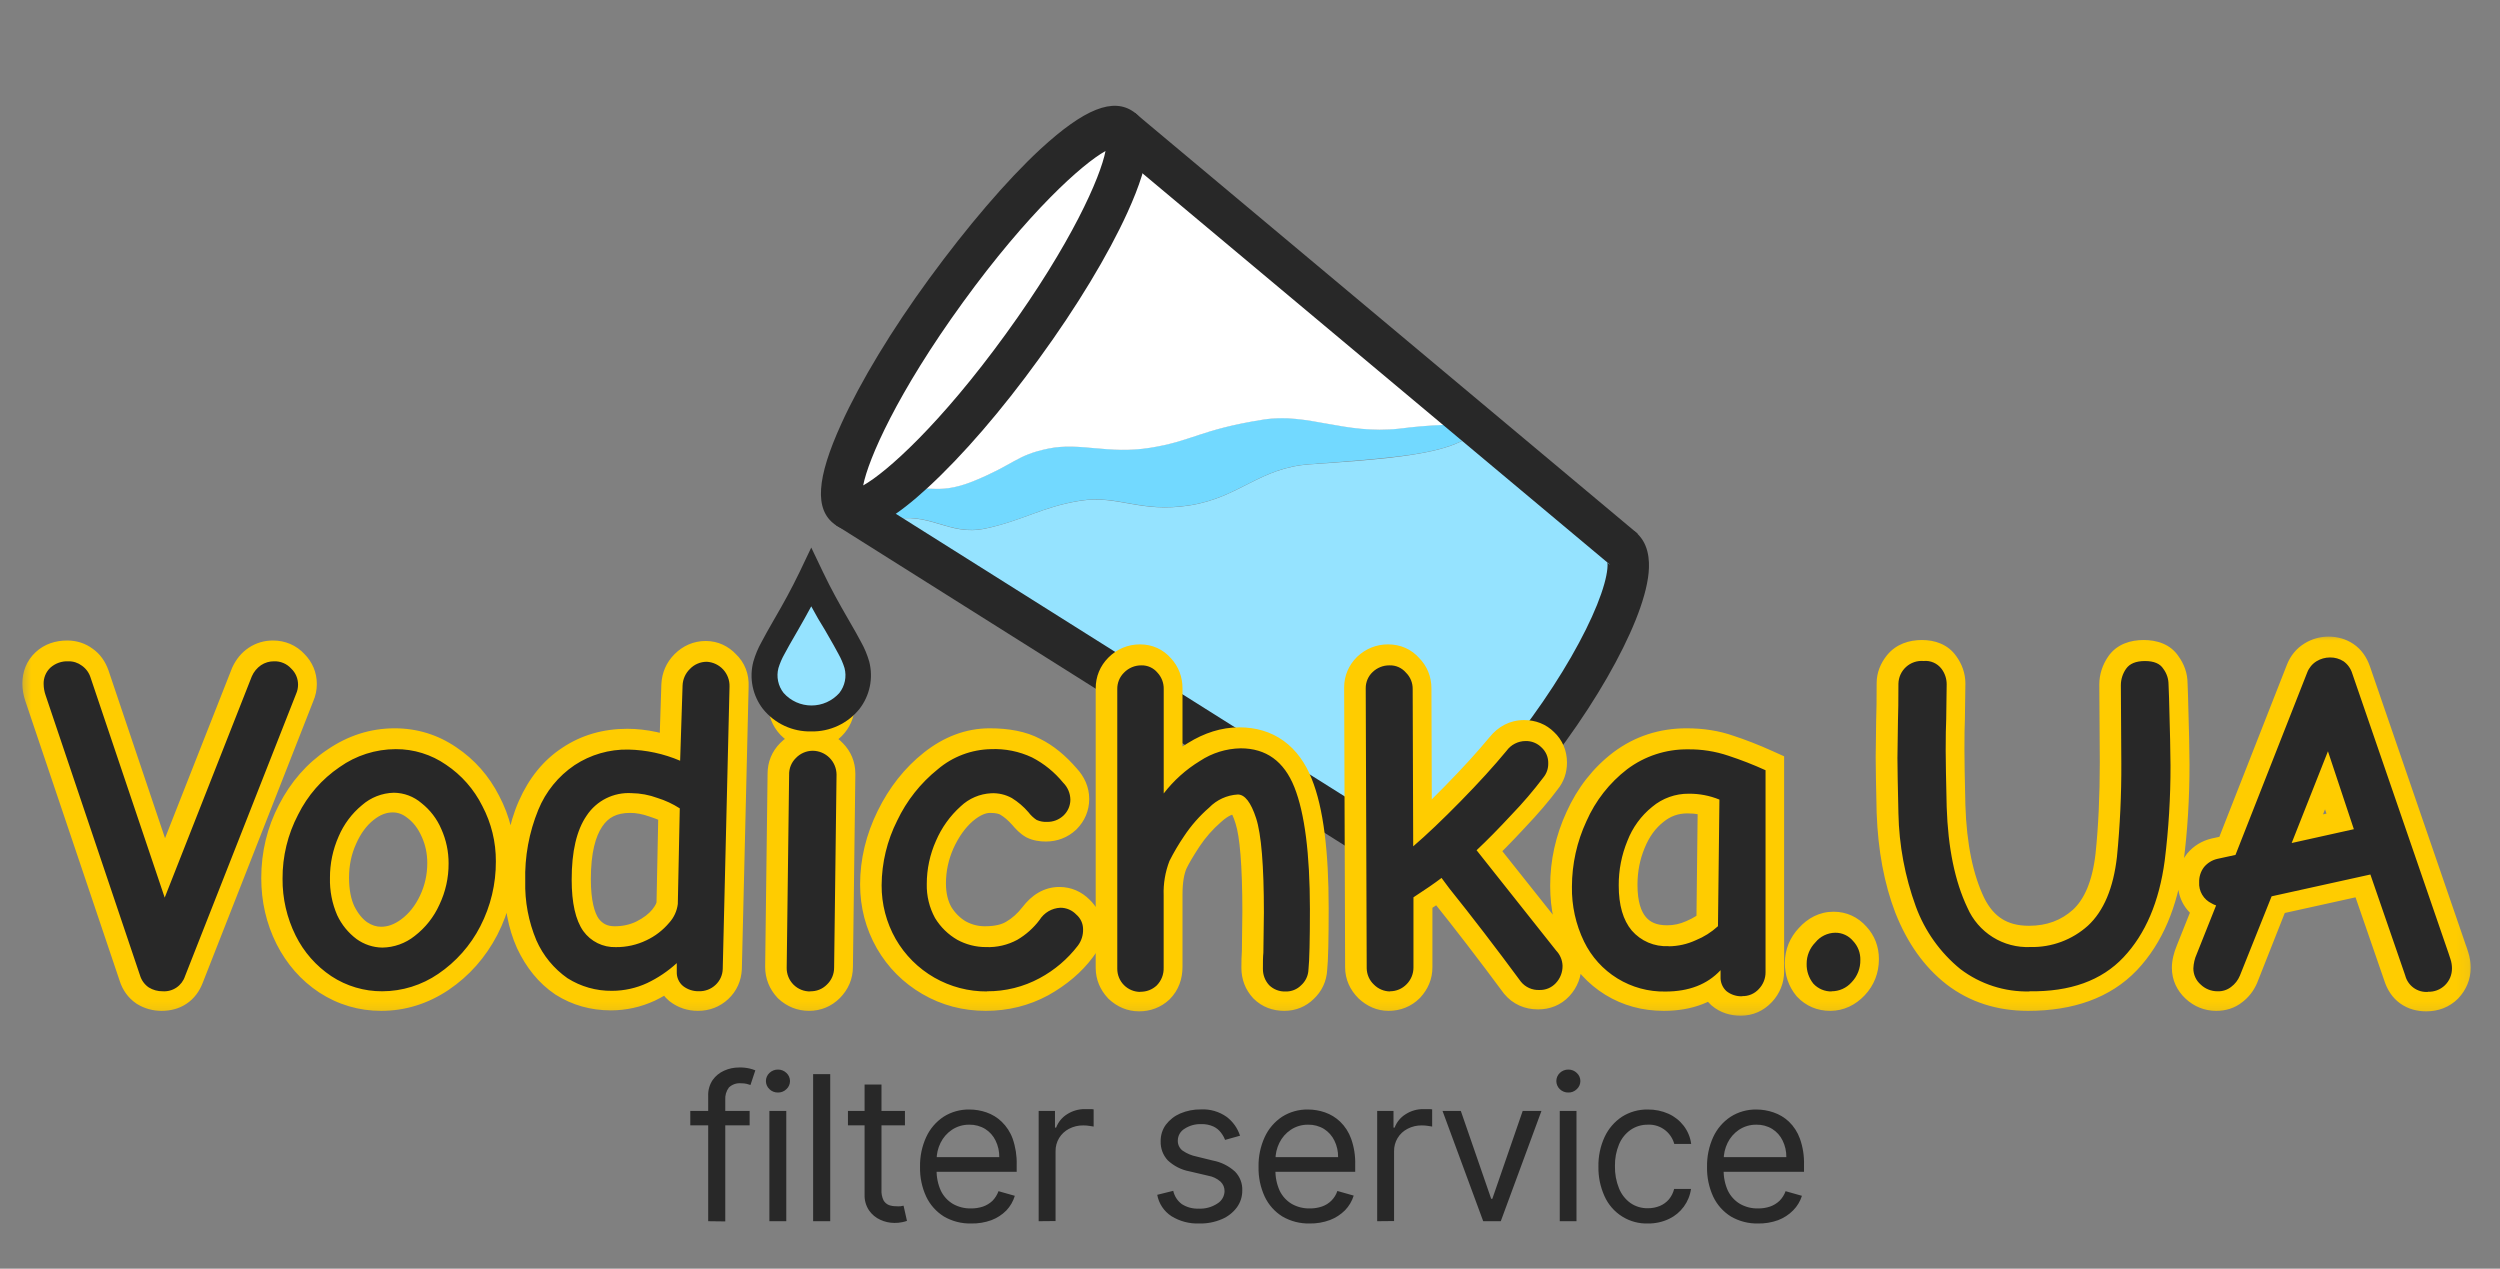 <svg width="201" height="102" viewBox="0 0 201 102" fill="none" xmlns="http://www.w3.org/2000/svg">
<rect x="0" y="0" width="201" height="102" fill="#808080" stroke="none"/>
<g clip-path="url(#clip0_67_3036)">
<path fill-rule="evenodd" clip-rule="evenodd" d="M69.871 41.048C69.112 40.873 70.104 41.24 70.6 41.24C70.758 41.24 70.867 41.207 70.85 41.103L69.888 41.048H69.871Z" fill="#72D9FF"/>
<path d="M71.233 41.875H71.263L113.046 67.487C114.417 68.042 119.071 63.368 119.071 63.368L121.679 60.378L124.038 57.4L128.183 51.102C130.396 45.597 129.763 46.47 129.988 44.632L119.667 34.186C119.599 34.173 119.53 34.173 119.463 34.186C118.492 34.349 118.758 35.736 113.675 36.542C111.175 36.959 107.167 37.206 105.308 37.335C101.246 37.615 99.654 40.004 95.65 40.639C91.646 41.274 89.892 39.779 86.838 40.267C83.783 40.756 82.254 41.85 79.238 42.498C76.221 43.145 74.783 41.073 71.538 41.825L71.246 41.892C68.567 42.514 71.146 41.892 71.217 41.892L71.233 41.875Z" fill="#95E3FF"/>
<path d="M69.888 41.048L70.85 41.102C70.85 41.207 70.758 41.245 70.6 41.24C70.521 41.282 70.437 41.314 70.35 41.336L71.233 41.875H71.263L71.554 41.808C74.8 41.057 76.225 43.124 79.254 42.481C82.283 41.838 83.796 40.739 86.854 40.251C89.912 39.762 91.662 41.257 95.667 40.622C99.671 39.987 101.262 37.598 105.325 37.319C107.183 37.189 111.204 36.901 113.692 36.525C118.775 35.719 118.508 34.332 119.479 34.169C117.159 34.053 114.833 34.145 112.529 34.445C108.079 34.938 105.154 33.15 101.554 33.722C96.471 34.529 95.875 35.447 92.471 35.986C89.067 36.525 86.854 35.523 84.271 36.053C81.688 36.583 81.596 37.306 78.317 38.647C75.037 39.987 74.475 38.622 72.546 39.766C71.682 40.23 70.707 40.446 69.729 40.388C69.379 40.388 69.183 40.459 69.204 40.71C69.621 40.668 69.737 40.806 69.775 40.998L69.888 41.048Z" fill="#72D9FF"/>
<path d="M92.471 36.003C95.875 35.464 96.471 34.545 101.554 33.739C105.154 33.167 108.079 34.955 112.529 34.462C114.833 34.162 117.159 34.069 119.479 34.186L91.146 11.941C91.146 11.941 89.554 17.542 82.308 27.537C76.333 35.765 71.333 39.382 69.729 40.405C70.707 40.462 71.682 40.247 72.546 39.783C74.475 38.638 75.046 40.004 78.317 38.663C81.588 37.323 81.688 36.604 84.271 36.07C86.854 35.535 89.067 36.546 92.471 36.003Z" fill="white"/>
<path d="M111.808 70.306L67.225 42.23L68.996 39.403L113.579 67.474L111.808 70.306ZM129.529 45.471L89.113 11.64L91.25 9.076L131.667 42.907L129.529 45.471Z" fill="#282828"/>
<path fill-rule="evenodd" clip-rule="evenodd" d="M129.225 45.178C129.238 45.209 129.285 45.294 129.408 45.385L131.383 42.693C132.57 43.568 132.644 45.049 132.55 46.046C132.443 47.17 132.055 48.486 131.497 49.873C130.37 52.673 128.4 56.129 125.874 59.618C123.347 63.108 120.673 66.055 118.363 67.993C117.217 68.954 116.088 69.73 115.055 70.178C114.141 70.573 112.706 70.963 111.511 70.09L113.472 67.389C113.345 67.296 113.248 67.276 113.212 67.273C113.258 67.271 113.414 67.249 113.733 67.11C114.344 66.846 115.19 66.298 116.223 65.431C118.269 63.714 120.762 60.989 123.176 57.655C125.592 54.319 127.407 51.103 128.405 48.623C128.909 47.371 129.168 46.395 129.231 45.731C129.265 45.377 129.236 45.221 129.225 45.178ZM129.221 45.166C129.221 45.166 129.223 45.17 129.225 45.178C129.222 45.171 129.22 45.166 129.221 45.166ZM113.198 67.273C113.198 67.273 113.203 67.272 113.212 67.273C113.202 67.274 113.198 67.273 113.198 67.273Z" fill="#282828"/>
<path d="M82.221 27.829C88.321 19.413 91.883 11.59 90.183 10.354C88.484 9.118 82.159 14.948 76.063 23.339C69.967 31.73 66.4 39.578 68.1 40.814C69.8 42.051 76.125 36.241 82.221 27.829Z" fill="white"/>
<path d="M68.662 42.669C68.108 42.675 67.567 42.499 67.121 42.168C65.479 40.969 65.638 38.475 67.642 34.073C69.188 30.673 71.7 26.514 74.725 22.379C77.75 18.244 80.917 14.522 83.642 11.995C87.196 8.725 89.517 7.819 91.162 9.001C92.808 10.183 92.646 12.693 90.642 17.095C89.096 20.491 86.583 24.655 83.558 28.811C80.546 32.987 77.375 36.646 74.629 39.173C72.075 41.533 70.154 42.669 68.662 42.669ZM88.883 12.142C87.017 13.177 82.679 17.053 77.408 24.321C72.138 31.588 69.804 36.926 69.4 39.027C71.267 37.991 75.604 34.115 80.875 26.843C86.142 19.576 88.479 14.242 88.883 12.142Z" fill="#282828"/>
<path d="M12.994 79.647C12.579 79.647 12.203 79.543 11.866 79.335C11.528 79.101 11.295 78.776 11.165 78.36L3.577 55.852C3.473 55.54 3.421 55.241 3.421 54.955C3.421 54.408 3.603 53.966 3.966 53.628C4.329 53.29 4.809 53.121 5.406 53.121C5.821 53.121 6.184 53.238 6.495 53.472C6.807 53.68 7.04 54.005 7.196 54.447L13.15 72.119L20.155 54.33C20.336 53.94 20.583 53.641 20.894 53.433C21.205 53.225 21.556 53.121 21.945 53.121C22.49 53.121 22.944 53.316 23.307 53.706C23.67 54.07 23.852 54.499 23.852 54.994C23.852 55.254 23.8 55.501 23.696 55.735L14.784 78.438C14.473 79.244 13.876 79.647 12.994 79.647ZM30.643 79.647C29.164 79.647 27.802 79.244 26.557 78.438C25.338 77.632 24.378 76.54 23.677 75.161C22.977 73.757 22.627 72.236 22.627 70.597C22.627 68.751 23.042 67.034 23.872 65.448C24.702 63.836 25.818 62.561 27.218 61.625C28.619 60.663 30.124 60.182 31.733 60.182C33.212 60.182 34.561 60.598 35.78 61.43C37.025 62.262 37.998 63.367 38.699 64.746C39.425 66.124 39.788 67.606 39.788 69.193C39.788 71.065 39.373 72.808 38.543 74.42C37.713 76.007 36.584 77.281 35.157 78.243C33.756 79.179 32.252 79.647 30.643 79.647ZM30.643 76.136C31.551 76.136 32.42 75.825 33.251 75.2C34.081 74.576 34.742 73.744 35.235 72.704C35.728 71.663 35.975 70.558 35.975 69.388C35.975 68.4 35.78 67.477 35.391 66.618C35.002 65.734 34.47 65.032 33.795 64.512C33.121 63.966 32.381 63.693 31.577 63.693C30.669 63.693 29.813 64.018 29.009 64.668C28.23 65.292 27.608 66.137 27.141 67.203C26.674 68.244 26.44 69.362 26.44 70.558C26.44 71.728 26.635 72.73 27.024 73.562C27.439 74.394 27.958 75.031 28.581 75.473C29.229 75.915 29.917 76.136 30.643 76.136ZM49.112 79.608C47.789 79.608 46.596 79.27 45.532 78.594C44.495 77.892 43.664 76.878 43.042 75.551C42.445 74.225 42.147 72.639 42.147 70.792C42.147 68.556 42.497 66.644 43.197 65.058C43.898 63.471 44.871 62.275 46.116 61.469C47.361 60.637 48.801 60.221 50.436 60.221C51.733 60.221 53.121 60.52 54.6 61.118L54.794 55.072C54.82 54.551 55.015 54.109 55.378 53.745C55.767 53.355 56.221 53.16 56.74 53.16C57.233 53.16 57.661 53.355 58.024 53.745C58.413 54.109 58.595 54.578 58.569 55.15L58.024 77.853C57.998 78.373 57.804 78.802 57.441 79.14C57.077 79.478 56.636 79.647 56.117 79.647C55.624 79.647 55.196 79.504 54.833 79.218C54.496 78.932 54.327 78.555 54.327 78.087V77.385C53.653 78.009 52.861 78.542 51.953 78.984C51.045 79.4 50.098 79.608 49.112 79.608ZM49.424 76.097C50.306 76.097 51.123 75.915 51.876 75.551C52.654 75.161 53.264 74.693 53.705 74.147C54.146 73.601 54.379 73.094 54.405 72.626L54.561 64.941C54.094 64.629 53.497 64.356 52.771 64.122C52.044 63.862 51.344 63.732 50.669 63.732C49.087 63.732 47.893 64.33 47.089 65.526C46.285 66.696 45.883 68.413 45.883 70.675C45.883 72.548 46.194 73.926 46.816 74.81C47.465 75.668 48.334 76.097 49.424 76.097ZM65.242 58.543C64.749 58.543 64.308 58.348 63.918 57.958C63.555 57.568 63.386 57.126 63.413 56.632L63.451 55.189C63.477 54.694 63.672 54.265 64.035 53.901C64.398 53.537 64.826 53.355 65.319 53.355C65.812 53.355 66.24 53.55 66.604 53.94C66.993 54.33 67.174 54.76 67.148 55.228L67.109 56.71C67.084 57.23 66.889 57.672 66.526 58.036C66.189 58.374 65.76 58.543 65.242 58.543ZM65.047 79.647C64.528 79.647 64.074 79.465 63.685 79.101C63.322 78.711 63.14 78.256 63.14 77.736L63.335 62.21C63.335 61.69 63.516 61.248 63.88 60.884C64.269 60.494 64.723 60.299 65.242 60.299C65.786 60.299 66.24 60.494 66.604 60.884C66.967 61.248 67.148 61.69 67.148 62.21L66.954 77.736C66.954 78.256 66.759 78.711 66.37 79.101C66.007 79.465 65.566 79.647 65.047 79.647ZM79.258 79.647C77.701 79.647 76.274 79.27 74.977 78.516C73.68 77.762 72.655 76.735 71.903 75.434C71.15 74.108 70.774 72.665 70.774 71.104C70.774 69.336 71.189 67.606 72.019 65.916C72.85 64.226 73.939 62.847 75.288 61.781C76.637 60.715 78.064 60.182 79.569 60.182C80.944 60.182 82.047 60.403 82.877 60.845C83.733 61.261 84.563 61.937 85.368 62.873C85.757 63.289 85.951 63.745 85.951 64.239C85.951 64.733 85.77 65.162 85.406 65.526C85.043 65.864 84.602 66.033 84.083 66.033C83.746 66.033 83.474 65.981 83.266 65.877C83.084 65.773 82.864 65.565 82.605 65.253C82.163 64.759 81.722 64.382 81.281 64.122C80.866 63.862 80.308 63.732 79.608 63.732C78.804 63.732 77.987 64.083 77.156 64.785C76.352 65.487 75.69 66.41 75.171 67.555C74.679 68.673 74.432 69.83 74.432 71.026C74.432 72.067 74.653 72.977 75.094 73.757C75.561 74.511 76.157 75.096 76.884 75.512C77.61 75.903 78.376 76.097 79.18 76.097C80.218 76.097 81.061 75.903 81.709 75.512C82.384 75.122 82.981 74.589 83.499 73.913C83.993 73.263 84.55 72.938 85.173 72.938C85.666 72.938 86.094 73.12 86.457 73.484C86.82 73.822 87.002 74.212 87.002 74.654C87.002 75.174 86.859 75.616 86.574 75.981C85.822 76.995 84.797 77.866 83.499 78.594C82.202 79.296 80.788 79.647 79.258 79.647ZM91.584 79.686C91.091 79.686 90.65 79.504 90.26 79.14C89.897 78.75 89.716 78.308 89.716 77.814V55.345C89.716 54.825 89.897 54.382 90.26 54.018C90.65 53.628 91.117 53.433 91.661 53.433C92.18 53.433 92.608 53.628 92.945 54.018C93.283 54.382 93.451 54.825 93.451 55.345V63.732C94.308 62.639 95.281 61.768 96.37 61.118C97.46 60.442 98.549 60.104 99.639 60.104C101.689 60.104 103.129 61.144 103.959 63.224C104.789 65.279 105.204 68.543 105.204 73.016C105.204 75.538 105.165 77.164 105.087 77.892C105.061 78.386 104.867 78.802 104.504 79.14C104.166 79.478 103.751 79.647 103.258 79.647C102.713 79.647 102.272 79.478 101.935 79.14C101.598 78.776 101.429 78.334 101.429 77.814C101.429 77.294 101.442 76.865 101.468 76.527L101.507 73.289C101.507 69.518 101.299 66.995 100.884 65.721C100.495 64.447 100.002 63.81 99.406 63.81C98.653 63.81 97.888 64.161 97.109 64.863C96.331 65.539 95.657 66.306 95.086 67.164C94.541 67.997 94.152 68.66 93.918 69.154C93.607 69.856 93.451 70.779 93.451 71.924V77.736C93.451 78.334 93.27 78.815 92.907 79.179C92.543 79.517 92.102 79.686 91.584 79.686ZM111.638 79.647C111.171 79.647 110.743 79.465 110.353 79.101C109.964 78.711 109.77 78.269 109.77 77.775L109.692 55.267C109.692 54.773 109.874 54.343 110.237 53.979C110.626 53.615 111.08 53.433 111.599 53.433C112.144 53.433 112.585 53.628 112.922 54.018C113.285 54.382 113.467 54.825 113.467 55.345L113.506 67.984C114.595 67.047 115.867 65.838 117.319 64.356C118.772 62.873 120.005 61.521 121.016 60.299C121.432 59.779 121.937 59.519 122.534 59.519C123.053 59.519 123.481 59.688 123.818 60.026C124.182 60.364 124.363 60.793 124.363 61.313C124.363 61.755 124.233 62.132 123.974 62.444C123.299 63.355 122.443 64.356 121.406 65.448C120.394 66.54 119.46 67.49 118.604 68.296L125.025 76.371C125.362 76.761 125.531 77.164 125.531 77.58C125.531 78.126 125.349 78.594 124.986 78.984C124.649 79.348 124.208 79.53 123.663 79.53C123.04 79.53 122.547 79.309 122.184 78.867C120.16 76.136 118.24 73.64 116.424 71.377L115.802 70.558C115.257 70.974 114.504 71.494 113.545 72.119V77.775C113.545 78.269 113.363 78.711 113 79.101C112.637 79.465 112.183 79.647 111.638 79.647ZM139.955 80.037C139.436 80.037 139.008 79.894 138.671 79.608C138.359 79.322 138.204 78.945 138.204 78.477V77.931C137.14 79.075 135.661 79.647 133.767 79.647C132.34 79.647 131.056 79.296 129.915 78.594C128.773 77.892 127.878 76.904 127.23 75.629C126.581 74.329 126.257 72.86 126.257 71.221C126.257 69.401 126.646 67.645 127.424 65.955C128.202 64.239 129.292 62.847 130.693 61.781C132.12 60.715 133.754 60.182 135.596 60.182C136.79 60.182 137.867 60.351 138.826 60.689C139.786 61.001 140.785 61.391 141.823 61.859V78.087C141.823 78.607 141.641 79.062 141.278 79.452C140.915 79.842 140.474 80.037 139.955 80.037ZM134.04 76.019C134.792 76.019 135.519 75.864 136.219 75.551C136.946 75.239 137.542 74.862 138.009 74.42L138.126 64.239C137.374 63.927 136.556 63.771 135.674 63.771C134.559 63.771 133.573 64.122 132.717 64.824C131.861 65.5 131.199 66.41 130.732 67.555C130.265 68.673 130.032 69.869 130.032 71.143C130.032 72.73 130.382 73.939 131.082 74.771C131.783 75.603 132.769 76.019 134.04 76.019ZM147.147 79.647C146.55 79.647 146.058 79.439 145.668 79.023C145.305 78.581 145.124 78.048 145.124 77.424C145.124 76.774 145.357 76.201 145.824 75.707C146.291 75.187 146.823 74.927 147.42 74.927C147.99 74.927 148.47 75.148 148.859 75.59C149.249 76.007 149.443 76.514 149.443 77.112C149.443 77.814 149.21 78.412 148.743 78.906C148.276 79.4 147.744 79.647 147.147 79.647ZM163.051 79.647C160.897 79.647 159.042 79.049 157.486 77.853C155.955 76.657 154.762 74.979 153.906 72.821C153.075 70.662 152.608 68.166 152.505 65.331C152.453 63.147 152.427 61.664 152.427 60.884L152.466 57.88C152.492 57.23 152.505 56.242 152.505 54.916C152.505 54.499 152.66 54.096 152.972 53.706C153.309 53.29 153.828 53.082 154.528 53.082C155.203 53.082 155.683 53.29 155.968 53.706C156.253 54.096 156.396 54.512 156.396 54.955L156.357 57.763C156.331 58.309 156.318 59.142 156.318 60.26C156.318 61.092 156.344 62.6 156.396 64.785C156.5 68.088 157.058 70.792 158.07 72.899C159.107 75.005 160.794 76.058 163.129 76.058C164.945 76.058 166.488 75.486 167.76 74.342C169.031 73.172 169.809 71.325 170.095 68.803C170.328 66.566 170.445 64.057 170.445 61.274L170.406 55.033C170.406 54.564 170.549 54.122 170.834 53.706C171.119 53.29 171.625 53.082 172.352 53.082C173.078 53.082 173.571 53.29 173.83 53.706C174.116 54.096 174.259 54.512 174.259 54.955L174.297 56.047C174.375 58.699 174.414 60.507 174.414 61.469C174.414 64.148 174.259 66.696 173.947 69.115C173.506 72.418 172.404 75.005 170.639 76.878C168.875 78.724 166.346 79.647 163.051 79.647ZM195.076 79.686C194.142 79.686 193.532 79.244 193.247 78.36L190.445 70.246L182.506 72.002L179.977 78.399C179.821 78.763 179.588 79.062 179.276 79.296C178.991 79.53 178.628 79.647 178.187 79.647C177.668 79.647 177.214 79.465 176.825 79.101C176.435 78.737 176.241 78.308 176.241 77.814C176.241 77.476 176.332 77.086 176.513 76.644L178.07 72.743C177.914 72.691 177.797 72.639 177.72 72.587C177.045 72.249 176.708 71.677 176.708 70.87C176.708 70.402 176.838 69.999 177.097 69.661C177.382 69.323 177.746 69.102 178.187 68.998L179.626 68.686L185.386 54.018C185.542 53.628 185.788 53.329 186.125 53.121C186.463 52.913 186.826 52.809 187.215 52.809C187.63 52.809 187.993 52.913 188.305 53.121C188.616 53.329 188.85 53.654 189.005 54.096L196.749 76.605C196.775 76.657 196.827 76.813 196.905 77.073C196.983 77.307 197.022 77.554 197.022 77.814C197.022 78.308 196.84 78.75 196.477 79.14C196.114 79.504 195.647 79.686 195.076 79.686ZM189.161 66.618L187.059 60.338L184.141 67.71L189.161 66.618Z" fill="#282828"/>
<mask id="mask0_67_3036" style="mask-type:luminance" maskUnits="userSpaceOnUse" x="1" y="50" width="198" height="32">
<path d="M198.905 50.969H1.488V81.851H198.905V50.969Z" fill="white"/>
<path d="M12.994 79.647C12.579 79.647 12.203 79.543 11.866 79.335C11.528 79.101 11.295 78.776 11.165 78.36L3.577 55.852C3.473 55.54 3.421 55.241 3.421 54.955C3.421 54.408 3.603 53.966 3.966 53.628C4.329 53.29 4.809 53.121 5.406 53.121C5.821 53.121 6.184 53.238 6.495 53.472C6.807 53.68 7.04 54.005 7.196 54.447L13.15 72.119L20.155 54.33C20.336 53.94 20.583 53.641 20.894 53.433C21.205 53.225 21.556 53.121 21.945 53.121C22.49 53.121 22.944 53.316 23.307 53.706C23.67 54.07 23.852 54.499 23.852 54.994C23.852 55.254 23.8 55.501 23.696 55.735L14.784 78.438C14.473 79.244 13.876 79.647 12.994 79.647ZM30.643 79.647C29.164 79.647 27.802 79.244 26.557 78.438C25.338 77.632 24.378 76.54 23.677 75.161C22.977 73.757 22.627 72.236 22.627 70.597C22.627 68.751 23.042 67.034 23.872 65.448C24.702 63.836 25.818 62.561 27.218 61.625C28.619 60.663 30.124 60.182 31.733 60.182C33.212 60.182 34.561 60.598 35.78 61.43C37.025 62.262 37.998 63.367 38.699 64.746C39.425 66.124 39.788 67.606 39.788 69.193C39.788 71.065 39.373 72.808 38.543 74.42C37.713 76.007 36.584 77.281 35.157 78.243C33.756 79.179 32.252 79.647 30.643 79.647ZM30.643 76.136C31.551 76.136 32.42 75.825 33.251 75.2C34.081 74.576 34.742 73.744 35.235 72.704C35.728 71.663 35.975 70.558 35.975 69.388C35.975 68.4 35.78 67.477 35.391 66.618C35.002 65.734 34.47 65.032 33.795 64.512C33.121 63.966 32.381 63.693 31.577 63.693C30.669 63.693 29.813 64.018 29.009 64.668C28.23 65.292 27.608 66.137 27.141 67.203C26.674 68.244 26.44 69.362 26.44 70.558C26.44 71.728 26.635 72.73 27.024 73.562C27.439 74.394 27.958 75.031 28.581 75.473C29.229 75.915 29.917 76.136 30.643 76.136ZM49.112 79.608C47.789 79.608 46.596 79.27 45.532 78.594C44.495 77.892 43.664 76.878 43.042 75.551C42.445 74.225 42.147 72.639 42.147 70.792C42.147 68.556 42.497 66.644 43.197 65.058C43.898 63.471 44.871 62.275 46.116 61.469C47.361 60.637 48.801 60.221 50.436 60.221C51.733 60.221 53.121 60.52 54.6 61.118L54.794 55.072C54.82 54.551 55.015 54.109 55.378 53.745C55.767 53.355 56.221 53.16 56.74 53.16C57.233 53.16 57.661 53.355 58.024 53.745C58.413 54.109 58.595 54.578 58.569 55.15L58.024 77.853C57.998 78.373 57.804 78.802 57.441 79.14C57.077 79.478 56.636 79.647 56.117 79.647C55.624 79.647 55.196 79.504 54.833 79.218C54.496 78.932 54.327 78.555 54.327 78.087V77.385C53.653 78.009 52.861 78.542 51.953 78.984C51.045 79.4 50.098 79.608 49.112 79.608ZM49.424 76.097C50.306 76.097 51.123 75.915 51.876 75.551C52.654 75.161 53.264 74.693 53.705 74.147C54.146 73.601 54.379 73.094 54.405 72.626L54.561 64.941C54.094 64.629 53.497 64.356 52.771 64.122C52.044 63.862 51.344 63.732 50.669 63.732C49.087 63.732 47.893 64.33 47.089 65.526C46.285 66.696 45.883 68.413 45.883 70.675C45.883 72.548 46.194 73.926 46.816 74.81C47.465 75.668 48.334 76.097 49.424 76.097ZM65.242 58.543C64.749 58.543 64.308 58.348 63.918 57.958C63.555 57.568 63.386 57.126 63.413 56.632L63.451 55.189C63.477 54.694 63.672 54.265 64.035 53.901C64.398 53.537 64.826 53.355 65.319 53.355C65.812 53.355 66.24 53.55 66.604 53.94C66.993 54.33 67.174 54.76 67.148 55.228L67.109 56.71C67.084 57.23 66.889 57.672 66.526 58.036C66.189 58.374 65.76 58.543 65.242 58.543ZM65.047 79.647C64.528 79.647 64.074 79.465 63.685 79.101C63.322 78.711 63.14 78.256 63.14 77.736L63.335 62.21C63.335 61.69 63.516 61.248 63.88 60.884C64.269 60.494 64.723 60.299 65.242 60.299C65.786 60.299 66.24 60.494 66.604 60.884C66.967 61.248 67.148 61.69 67.148 62.21L66.954 77.736C66.954 78.256 66.759 78.711 66.37 79.101C66.007 79.465 65.566 79.647 65.047 79.647ZM79.258 79.647C77.701 79.647 76.274 79.27 74.977 78.516C73.68 77.762 72.655 76.735 71.903 75.434C71.15 74.108 70.774 72.665 70.774 71.104C70.774 69.336 71.189 67.606 72.019 65.916C72.85 64.226 73.939 62.847 75.288 61.781C76.637 60.715 78.064 60.182 79.569 60.182C80.944 60.182 82.047 60.403 82.877 60.845C83.733 61.261 84.563 61.937 85.368 62.873C85.757 63.289 85.951 63.745 85.951 64.239C85.951 64.733 85.77 65.162 85.406 65.526C85.043 65.864 84.602 66.033 84.083 66.033C83.746 66.033 83.474 65.981 83.266 65.877C83.084 65.773 82.864 65.565 82.605 65.253C82.163 64.759 81.722 64.382 81.281 64.122C80.866 63.862 80.308 63.732 79.608 63.732C78.804 63.732 77.987 64.083 77.156 64.785C76.352 65.487 75.69 66.41 75.171 67.555C74.679 68.673 74.432 69.83 74.432 71.026C74.432 72.067 74.653 72.977 75.094 73.757C75.561 74.511 76.157 75.096 76.884 75.512C77.61 75.903 78.376 76.097 79.18 76.097C80.218 76.097 81.061 75.903 81.709 75.512C82.384 75.122 82.981 74.589 83.499 73.913C83.993 73.263 84.55 72.938 85.173 72.938C85.666 72.938 86.094 73.12 86.457 73.484C86.82 73.822 87.002 74.212 87.002 74.654C87.002 75.174 86.859 75.616 86.574 75.981C85.822 76.995 84.797 77.866 83.499 78.594C82.202 79.296 80.788 79.647 79.258 79.647ZM91.584 79.686C91.091 79.686 90.65 79.504 90.26 79.14C89.897 78.75 89.716 78.308 89.716 77.814V55.345C89.716 54.825 89.897 54.382 90.26 54.018C90.65 53.628 91.117 53.433 91.661 53.433C92.18 53.433 92.608 53.628 92.945 54.018C93.283 54.382 93.451 54.825 93.451 55.345V63.732C94.308 62.639 95.281 61.768 96.37 61.118C97.46 60.442 98.549 60.104 99.639 60.104C101.689 60.104 103.129 61.144 103.959 63.224C104.789 65.279 105.204 68.543 105.204 73.016C105.204 75.538 105.165 77.164 105.087 77.892C105.061 78.386 104.867 78.802 104.504 79.14C104.166 79.478 103.751 79.647 103.258 79.647C102.713 79.647 102.272 79.478 101.935 79.14C101.598 78.776 101.429 78.334 101.429 77.814C101.429 77.294 101.442 76.865 101.468 76.527L101.507 73.289C101.507 69.518 101.299 66.995 100.884 65.721C100.495 64.447 100.002 63.81 99.406 63.81C98.653 63.81 97.888 64.161 97.109 64.863C96.331 65.539 95.657 66.306 95.086 67.164C94.541 67.997 94.152 68.66 93.918 69.154C93.607 69.856 93.451 70.779 93.451 71.924V77.736C93.451 78.334 93.27 78.815 92.907 79.179C92.543 79.517 92.102 79.686 91.584 79.686ZM111.638 79.647C111.171 79.647 110.743 79.465 110.353 79.101C109.964 78.711 109.77 78.269 109.77 77.775L109.692 55.267C109.692 54.773 109.874 54.343 110.237 53.979C110.626 53.615 111.08 53.433 111.599 53.433C112.144 53.433 112.585 53.628 112.922 54.018C113.285 54.382 113.467 54.825 113.467 55.345L113.506 67.984C114.595 67.047 115.867 65.838 117.319 64.356C118.772 62.873 120.005 61.521 121.016 60.299C121.432 59.779 121.937 59.519 122.534 59.519C123.053 59.519 123.481 59.688 123.818 60.026C124.182 60.364 124.363 60.793 124.363 61.313C124.363 61.755 124.233 62.132 123.974 62.444C123.299 63.355 122.443 64.356 121.406 65.448C120.394 66.54 119.46 67.49 118.604 68.296L125.025 76.371C125.362 76.761 125.531 77.164 125.531 77.58C125.531 78.126 125.349 78.594 124.986 78.984C124.649 79.348 124.208 79.53 123.663 79.53C123.04 79.53 122.547 79.309 122.184 78.867C120.16 76.136 118.24 73.64 116.424 71.377L115.802 70.558C115.257 70.974 114.504 71.494 113.545 72.119V77.775C113.545 78.269 113.363 78.711 113 79.101C112.637 79.465 112.183 79.647 111.638 79.647ZM139.955 80.037C139.436 80.037 139.008 79.894 138.671 79.608C138.359 79.322 138.204 78.945 138.204 78.477V77.931C137.14 79.075 135.661 79.647 133.767 79.647C132.34 79.647 131.056 79.296 129.915 78.594C128.773 77.892 127.878 76.904 127.23 75.629C126.581 74.329 126.257 72.86 126.257 71.221C126.257 69.401 126.646 67.645 127.424 65.955C128.202 64.239 129.292 62.847 130.693 61.781C132.12 60.715 133.754 60.182 135.596 60.182C136.79 60.182 137.867 60.351 138.826 60.689C139.786 61.001 140.785 61.391 141.823 61.859V78.087C141.823 78.607 141.641 79.062 141.278 79.452C140.915 79.842 140.474 80.037 139.955 80.037ZM134.04 76.019C134.792 76.019 135.519 75.864 136.219 75.551C136.946 75.239 137.542 74.862 138.009 74.42L138.126 64.239C137.374 63.927 136.556 63.771 135.674 63.771C134.559 63.771 133.573 64.122 132.717 64.824C131.861 65.5 131.199 66.41 130.732 67.555C130.265 68.673 130.032 69.869 130.032 71.143C130.032 72.73 130.382 73.939 131.082 74.771C131.783 75.603 132.769 76.019 134.04 76.019ZM147.147 79.647C146.55 79.647 146.058 79.439 145.668 79.023C145.305 78.581 145.124 78.048 145.124 77.424C145.124 76.774 145.357 76.201 145.824 75.707C146.291 75.187 146.823 74.927 147.42 74.927C147.99 74.927 148.47 75.148 148.859 75.59C149.249 76.007 149.443 76.514 149.443 77.112C149.443 77.814 149.21 78.412 148.743 78.906C148.276 79.4 147.744 79.647 147.147 79.647ZM163.051 79.647C160.897 79.647 159.042 79.049 157.486 77.853C155.955 76.657 154.762 74.979 153.906 72.821C153.075 70.662 152.608 68.166 152.505 65.331C152.453 63.147 152.427 61.664 152.427 60.884L152.466 57.88C152.492 57.23 152.505 56.242 152.505 54.916C152.505 54.499 152.66 54.096 152.972 53.706C153.309 53.29 153.828 53.082 154.528 53.082C155.203 53.082 155.683 53.29 155.968 53.706C156.253 54.096 156.396 54.512 156.396 54.955L156.357 57.763C156.331 58.309 156.318 59.142 156.318 60.26C156.318 61.092 156.344 62.6 156.396 64.785C156.5 68.088 157.058 70.792 158.07 72.899C159.107 75.005 160.794 76.058 163.129 76.058C164.945 76.058 166.488 75.486 167.76 74.342C169.031 73.172 169.809 71.325 170.095 68.803C170.328 66.566 170.445 64.057 170.445 61.274L170.406 55.033C170.406 54.564 170.549 54.122 170.834 53.706C171.119 53.29 171.625 53.082 172.352 53.082C173.078 53.082 173.571 53.29 173.83 53.706C174.116 54.096 174.259 54.512 174.259 54.955L174.297 56.047C174.375 58.699 174.414 60.507 174.414 61.469C174.414 64.148 174.259 66.696 173.947 69.115C173.506 72.418 172.404 75.005 170.639 76.878C168.875 78.724 166.346 79.647 163.051 79.647ZM195.076 79.686C194.142 79.686 193.532 79.244 193.247 78.36L190.445 70.246L182.506 72.002L179.977 78.399C179.821 78.763 179.588 79.062 179.276 79.296C178.991 79.53 178.628 79.647 178.187 79.647C177.668 79.647 177.214 79.465 176.825 79.101C176.435 78.737 176.241 78.308 176.241 77.814C176.241 77.476 176.332 77.086 176.513 76.644L178.07 72.743C177.914 72.691 177.797 72.639 177.72 72.587C177.045 72.249 176.708 71.677 176.708 70.87C176.708 70.402 176.838 69.999 177.097 69.661C177.382 69.323 177.746 69.102 178.187 68.998L179.626 68.686L185.386 54.018C185.542 53.628 185.788 53.329 186.125 53.121C186.463 52.913 186.826 52.809 187.215 52.809C187.63 52.809 187.993 52.913 188.305 53.121C188.616 53.329 188.85 53.654 189.005 54.096L196.749 76.605C196.775 76.657 196.827 76.813 196.905 77.073C196.983 77.307 197.022 77.554 197.022 77.814C197.022 78.308 196.84 78.75 196.477 79.14C196.114 79.504 195.647 79.686 195.076 79.686ZM189.161 66.618L187.059 60.338L184.141 67.71L189.161 66.618Z" fill="black"/>
</mask>
<g mask="url(#mask0_67_3036)">
<path d="M11.866 79.335L10.943 80.672L10.979 80.697L11.016 80.72L11.866 79.335ZM11.165 78.36L12.713 77.875L12.707 77.857L12.701 77.84L11.165 78.36ZM3.576 55.852L2.038 56.366L2.039 56.369L2.04 56.372L3.576 55.852ZM6.495 53.472L5.522 54.773L5.558 54.8L5.596 54.825L6.495 53.472ZM7.196 54.447L8.732 53.928L8.728 53.917L8.725 53.907L7.196 54.447ZM13.15 72.119L11.614 72.639L13.031 76.846L14.658 72.716L13.15 72.119ZM20.155 54.33L18.685 53.643L18.664 53.688L18.646 53.734L20.155 54.33ZM23.307 53.706L22.121 54.816L22.14 54.836L22.16 54.856L23.307 53.706ZM23.696 55.735L22.214 55.075L22.2 55.107L22.187 55.14L23.696 55.735ZM14.784 78.438L13.275 77.843L13.274 77.847L13.272 77.852L14.784 78.438ZM12.994 78.022C12.864 78.022 12.784 77.994 12.715 77.951L11.016 80.72C11.621 81.093 12.294 81.273 12.994 81.273V78.022ZM12.789 77.999C12.767 77.984 12.742 77.968 12.713 77.875L9.617 78.845C9.848 79.584 10.29 80.219 10.943 80.672L12.789 77.999ZM12.701 77.84L5.113 55.332L2.04 56.372L9.629 78.881L12.701 77.84ZM5.115 55.338C5.058 55.167 5.042 55.042 5.042 54.955H1.799C1.799 55.439 1.887 55.913 2.038 56.366L5.115 55.338ZM5.042 54.955C5.042 54.909 5.046 54.877 5.05 54.859C5.053 54.841 5.056 54.834 5.056 54.832C5.057 54.832 5.057 54.832 5.056 54.833C5.056 54.833 5.056 54.833 5.056 54.834C5.056 54.834 5.056 54.834 5.056 54.834C5.056 54.834 5.056 54.833 5.058 54.831C5.06 54.828 5.064 54.825 5.069 54.82L2.862 52.437C2.134 53.115 1.799 54.007 1.799 54.955H5.042ZM5.069 54.82C5.073 54.816 5.13 54.746 5.406 54.746V51.496C4.488 51.496 3.584 51.765 2.862 52.437L5.069 54.82ZM5.406 54.746C5.495 54.746 5.511 54.764 5.522 54.773L7.468 52.172C6.857 51.713 6.147 51.496 5.406 51.496V54.746ZM5.596 54.825C5.579 54.814 5.577 54.807 5.588 54.822C5.601 54.84 5.632 54.889 5.667 54.989L8.725 53.907C8.482 53.217 8.064 52.567 7.395 52.12L5.596 54.825ZM5.659 54.968L11.614 72.639L14.686 71.599L8.732 53.928L5.659 54.968ZM14.658 72.716L21.663 54.927L18.646 53.734L11.642 71.522L14.658 72.716ZM21.624 55.018C21.699 54.857 21.764 54.805 21.794 54.786L19.995 52.081C19.401 52.477 18.974 53.024 18.685 53.643L21.624 55.018ZM21.794 54.786C21.827 54.763 21.862 54.746 21.945 54.746V51.496C21.249 51.496 20.583 51.688 19.995 52.081L21.794 54.786ZM21.945 54.746C22.02 54.746 22.05 54.759 22.055 54.761C22.059 54.764 22.081 54.773 22.121 54.816L24.492 52.597C23.814 51.869 22.927 51.496 21.945 51.496V54.746ZM22.16 54.856C22.21 54.906 22.221 54.933 22.223 54.936C22.224 54.938 22.23 54.952 22.23 54.994H25.473C25.473 54.049 25.106 53.212 24.453 52.557L22.16 54.856ZM22.23 54.994C22.23 55.03 22.224 55.052 22.214 55.075L25.178 56.395C25.375 55.95 25.473 55.477 25.473 54.994H22.23ZM22.187 55.14L13.275 77.843L16.293 79.033L25.205 56.33L22.187 55.14ZM13.272 77.852C13.241 77.933 13.214 77.974 13.202 77.99C13.191 78.004 13.19 78.002 13.197 77.997C13.222 77.981 13.186 78.022 12.994 78.022V81.273C13.684 81.273 14.388 81.113 15.009 80.693C15.633 80.272 16.045 79.675 16.296 79.025L13.272 77.852ZM26.557 78.438L25.664 79.795L25.671 79.799L25.677 79.804L26.557 78.438ZM23.677 75.161L22.227 75.888L22.23 75.894L22.232 75.899L23.677 75.161ZM23.872 65.448L25.308 66.203L25.31 66.199L25.313 66.194L23.872 65.448ZM27.218 61.625L28.118 62.978L28.127 62.972L28.135 62.966L27.218 61.625ZM35.78 61.43L34.867 62.774L34.874 62.778L34.88 62.783L35.78 61.43ZM38.699 64.746L37.254 65.484L37.259 65.495L37.265 65.505L38.699 64.746ZM38.543 74.42L39.979 75.175L39.981 75.171L39.984 75.166L38.543 74.42ZM35.157 78.243L36.057 79.596L36.06 79.594L36.062 79.592L35.157 78.243ZM35.391 66.618L33.907 67.275L33.911 67.283L33.915 67.291L35.391 66.618ZM33.795 64.512L32.776 65.776L32.791 65.788L32.807 65.8L33.795 64.512ZM29.009 64.668L30.021 65.937L30.024 65.935L30.026 65.933L29.009 64.668ZM27.141 67.203L28.619 67.871L28.622 67.864L28.625 67.857L27.141 67.203ZM27.024 73.562L25.556 74.252L25.564 74.271L25.574 74.289L27.024 73.562ZM28.581 75.473L27.643 76.8L27.656 76.809L27.669 76.818L28.581 75.473ZM30.643 78.022C29.477 78.022 28.42 77.71 27.437 77.073L25.677 79.804C27.184 80.779 28.851 81.273 30.643 81.273V78.022ZM27.45 77.081C26.478 76.439 25.702 75.566 25.122 74.424L22.232 75.899C23.053 77.514 24.197 78.825 25.664 79.795L27.45 77.081ZM25.127 74.435C24.544 73.266 24.248 71.995 24.248 70.597H21.005C21.005 72.477 21.409 74.249 22.227 75.888L25.127 74.435ZM24.248 70.597C24.248 69.006 24.603 67.549 25.308 66.203L22.436 64.693C21.48 66.52 21.005 68.496 21.005 70.597H24.248ZM25.313 66.194C26.026 64.808 26.963 63.749 28.118 62.978L26.319 60.273C24.672 61.374 23.377 62.864 22.431 64.703L25.313 66.194ZM28.135 62.966C29.282 62.178 30.47 61.807 31.733 61.807V58.556C29.778 58.556 27.957 59.148 26.302 60.285L28.135 62.966ZM31.733 61.807C32.887 61.807 33.918 62.126 34.867 62.774L36.693 60.087C35.203 59.07 33.536 58.556 31.733 58.556V61.807ZM34.88 62.783C35.887 63.455 36.675 64.346 37.254 65.484L40.143 64.008C39.321 62.389 38.163 61.07 36.679 60.078L34.88 62.783ZM37.265 65.505C37.866 66.645 38.167 67.867 38.167 69.193H41.41C41.41 67.347 40.984 65.603 40.132 63.987L37.265 65.505ZM38.167 69.193C38.167 70.815 37.81 72.301 37.102 73.675L39.984 75.166C40.937 73.315 41.41 71.317 41.41 69.193H38.167ZM37.107 73.665C36.397 75.022 35.447 76.089 34.252 76.895L36.062 79.592C37.721 78.473 39.029 76.991 39.979 75.175L37.107 73.665ZM34.258 76.891C33.11 77.658 31.916 78.022 30.643 78.022V81.273C32.587 81.273 34.403 80.701 36.057 79.596L34.258 76.891ZM30.643 77.762C31.951 77.762 33.154 77.304 34.223 76.501L32.278 73.9C31.686 74.345 31.151 74.511 30.643 74.511V77.762ZM34.223 76.501C35.285 75.702 36.106 74.654 36.7 73.401L33.77 72.007C33.378 72.835 32.876 73.451 32.278 73.9L34.223 76.501ZM36.7 73.401C37.298 72.14 37.596 70.796 37.596 69.388H34.353C34.353 70.321 34.158 71.188 33.77 72.007L36.7 73.401ZM37.596 69.388C37.596 68.18 37.356 67.025 36.867 65.946L33.915 67.291C34.203 67.928 34.353 68.62 34.353 69.388H37.596ZM36.874 65.963C36.39 64.863 35.701 63.931 34.784 63.224L32.807 65.8C33.239 66.133 33.613 66.606 33.907 67.275L36.874 65.963ZM34.814 63.248C33.875 62.487 32.782 62.067 31.577 62.067V65.318C31.981 65.318 32.366 65.444 32.776 65.776L34.814 63.248ZM31.577 62.067C30.248 62.067 29.041 62.554 27.991 63.403L30.026 65.933C30.584 65.482 31.09 65.318 31.577 65.318V62.067ZM27.996 63.399C26.981 64.212 26.211 65.284 25.656 66.55L28.625 67.857C29.005 66.991 29.479 66.372 30.021 65.937L27.996 63.399ZM25.662 66.537C25.096 67.797 24.819 69.144 24.819 70.558H28.062C28.062 69.581 28.251 68.691 28.619 67.871L25.662 66.537ZM24.819 70.558C24.819 71.904 25.042 73.153 25.556 74.252L28.492 72.872C28.227 72.307 28.062 71.553 28.062 70.558H24.819ZM25.574 74.289C26.082 75.309 26.761 76.173 27.643 76.8L29.518 74.147C29.155 73.89 28.796 73.48 28.474 72.835L25.574 74.289ZM27.669 76.818C28.564 77.428 29.565 77.762 30.643 77.762V74.511C30.268 74.511 29.895 74.403 29.492 74.13L27.669 76.818ZM45.532 78.594L44.625 79.942L44.644 79.955L44.664 79.967L45.532 78.594ZM43.042 75.551L41.564 76.22L41.569 76.232L41.575 76.244L43.042 75.551ZM46.116 61.469L46.996 62.835L47.006 62.828L47.016 62.822L46.116 61.469ZM54.6 61.118L53.993 62.626L56.146 63.496L56.22 61.17L54.6 61.118ZM54.794 55.072L53.175 54.991L53.174 55.005L53.173 55.02L54.794 55.072ZM58.024 53.745L56.839 54.855L56.877 54.896L56.918 54.934L58.024 53.745ZM58.569 55.15L56.949 55.076L56.948 55.093L56.948 55.111L58.569 55.15ZM58.024 77.853L59.644 77.934L59.645 77.913L59.645 77.892L58.024 77.853ZM54.833 79.218L53.786 80.459L53.808 80.478L53.831 80.497L54.833 79.218ZM54.327 77.385H55.949V73.673L53.227 76.191L54.327 77.385ZM51.953 78.984L52.627 80.463L52.645 80.455L52.662 80.447L51.953 78.984ZM51.876 75.551L52.58 77.016L52.591 77.011L52.601 77.005L51.876 75.551ZM54.405 72.626L56.024 72.716L56.026 72.688L56.026 72.659L54.405 72.626ZM54.561 64.941L56.182 64.974L56.2 64.083L55.46 63.589L54.561 64.941ZM52.77 64.122L52.225 65.652L52.25 65.661L52.274 65.669L52.77 64.122ZM47.089 65.526L48.424 66.448L48.429 66.442L48.434 66.435L47.089 65.526ZM46.816 74.81L45.492 75.748L45.508 75.77L45.524 75.792L46.816 74.81ZM49.112 77.983C48.081 77.983 47.191 77.724 46.401 77.222L44.664 79.967C46.001 80.817 47.498 81.234 49.112 81.234V77.983ZM46.439 77.247C45.682 76.735 45.028 75.966 44.509 74.859L41.575 76.244C42.3 77.79 43.307 79.05 44.625 79.942L46.439 77.247ZM44.52 74.883C44.039 73.816 43.768 72.469 43.768 70.792H40.525C40.525 72.809 40.85 74.635 41.564 76.22L44.52 74.883ZM43.768 70.792C43.768 68.719 44.093 67.045 44.68 65.716L41.715 64.4C40.9 66.245 40.525 68.392 40.525 70.792H43.768ZM44.68 65.716C45.274 64.37 46.058 63.442 46.996 62.835L45.236 60.104C43.683 61.109 42.521 62.574 41.715 64.4L44.68 65.716ZM47.016 62.822C47.97 62.184 49.091 61.846 50.436 61.846V58.595C48.512 58.595 46.753 59.09 45.216 60.117L47.016 62.822ZM50.436 61.846C51.483 61.846 52.664 62.088 53.993 62.626L55.206 59.611C53.578 58.952 51.983 58.595 50.436 58.595V61.846ZM56.22 61.17L56.415 55.124L53.173 55.02L52.979 61.066L56.22 61.17ZM56.414 55.153C56.42 55.03 56.449 54.97 56.525 54.895L54.231 52.596C53.581 53.249 53.221 54.073 53.175 54.991L56.414 55.153ZM56.525 54.895C56.63 54.789 56.679 54.785 56.74 54.785V51.535C55.763 51.535 54.904 51.922 54.231 52.596L56.525 54.895ZM56.74 54.785C56.748 54.785 56.754 54.786 56.757 54.786C56.761 54.787 56.762 54.787 56.762 54.787C56.763 54.787 56.762 54.787 56.761 54.787C56.76 54.787 56.76 54.786 56.76 54.786C56.76 54.786 56.761 54.787 56.764 54.788C56.766 54.79 56.771 54.793 56.777 54.797C56.789 54.807 56.81 54.824 56.839 54.855L59.209 52.636C58.567 51.946 57.721 51.535 56.74 51.535V54.785ZM56.918 54.934C56.934 54.949 56.94 54.957 56.941 54.959C56.942 54.96 56.942 54.96 56.941 54.959C56.941 54.959 56.941 54.959 56.941 54.959C56.941 54.959 56.942 54.96 56.943 54.964C56.943 54.967 56.945 54.973 56.946 54.981C56.949 54.998 56.952 55.029 56.949 55.076L60.189 55.224C60.235 54.215 59.895 53.272 59.131 52.557L56.918 54.934ZM56.948 55.111L56.403 77.814L59.645 77.892L60.19 55.189L56.948 55.111ZM56.405 77.772C56.401 77.849 56.387 77.883 56.383 77.892C56.379 77.9 56.37 77.919 56.337 77.949L58.544 80.332C59.233 79.69 59.598 78.855 59.644 77.934L56.405 77.772ZM56.337 77.949C56.289 77.994 56.248 78.022 56.117 78.022V81.273C57.025 81.273 57.866 80.963 58.544 80.332L56.337 77.949ZM56.117 78.022C55.962 78.022 55.893 77.986 55.835 77.94L53.831 80.497C54.5 81.023 55.287 81.273 56.117 81.273V78.022ZM55.881 77.978C55.88 77.977 55.888 77.984 55.9 78C55.912 78.016 55.924 78.035 55.933 78.056C55.954 78.103 55.949 78.122 55.949 78.087H52.706C52.706 79.002 53.061 79.845 53.786 80.459L55.881 77.978ZM55.949 78.087V77.385H52.706V78.087H55.949ZM53.227 76.191C52.681 76.697 52.024 77.143 51.245 77.522L52.662 80.447C53.698 79.942 54.625 79.322 55.427 78.579L53.227 76.191ZM51.279 77.506C50.58 77.826 49.863 77.983 49.112 77.983V81.234C50.334 81.234 51.511 80.975 52.627 80.463L51.279 77.506ZM49.424 77.723C50.536 77.723 51.596 77.492 52.58 77.016L51.17 74.088C50.65 74.34 50.076 74.472 49.424 74.472V77.723ZM52.601 77.005C53.538 76.536 54.347 75.935 54.965 75.17L52.444 73.125C52.179 73.452 51.77 73.787 51.15 74.098L52.601 77.005ZM54.965 75.17C55.519 74.484 55.972 73.657 56.024 72.716L52.786 72.536C52.786 72.531 52.772 72.718 52.444 73.125L54.965 75.17ZM56.026 72.659L56.182 64.974L52.94 64.908L52.784 72.593L56.026 72.659ZM55.46 63.589C54.833 63.169 54.088 62.839 53.267 62.574L52.274 65.669C52.906 65.873 53.355 66.088 53.661 66.294L55.46 63.589ZM53.316 62.591C52.439 62.277 51.554 62.106 50.669 62.106V65.357C51.133 65.357 51.649 65.446 52.225 65.652L53.316 62.591ZM50.669 62.106C48.611 62.106 46.884 62.923 45.744 64.618L48.434 66.435C48.903 65.737 49.562 65.357 50.669 65.357V62.106ZM45.754 64.604C44.682 66.163 44.261 68.263 44.261 70.675H47.504C47.504 68.563 47.887 67.23 48.424 66.448L45.754 64.604ZM44.261 70.675C44.261 72.665 44.58 74.453 45.492 75.748L48.141 73.873C47.808 73.399 47.504 72.43 47.504 70.675H44.261ZM45.524 75.792C46.484 77.063 47.835 77.723 49.424 77.723V74.472C48.833 74.472 48.446 74.275 48.109 73.829L45.524 75.792ZM63.918 57.958L62.733 59.068L62.752 59.088L62.772 59.108L63.918 57.958ZM63.412 56.632L65.032 56.718L65.033 56.697L65.034 56.676L63.412 56.632ZM63.451 55.189L61.832 55.103L61.831 55.124L61.831 55.145L63.451 55.189ZM66.603 53.94L65.418 55.05L65.437 55.07L65.457 55.09L66.603 53.94ZM67.148 55.228L65.53 55.138L65.528 55.161L65.528 55.185L67.148 55.228ZM67.109 56.71L68.729 56.791L68.73 56.772L68.731 56.753L67.109 56.71ZM63.685 79.101L62.499 80.211L62.538 80.252L62.578 80.29L63.685 79.101ZM63.14 77.736L61.519 77.716L61.519 77.726V77.736H63.14ZM63.335 62.21L64.956 62.231V62.221V62.21H63.335ZM66.603 60.884L65.418 61.993L65.437 62.014L65.457 62.033L66.603 60.884ZM67.148 62.21L68.77 62.231V62.221V62.21H67.148ZM66.954 77.736L65.333 77.716L65.332 77.726V77.736H66.954ZM65.241 56.918C65.216 56.918 65.205 56.914 65.196 56.91C65.183 56.905 65.138 56.882 65.065 56.809L62.772 59.108C63.427 59.764 64.267 60.169 65.241 60.169V56.918ZM65.104 56.849C65.047 56.788 65.035 56.755 65.034 56.754C65.034 56.751 65.033 56.75 65.033 56.747C65.032 56.745 65.031 56.736 65.032 56.718L61.793 56.547C61.742 57.519 62.096 58.383 62.733 59.068L65.104 56.849ZM65.034 56.676L65.072 55.233L61.831 55.145L61.792 56.588L65.034 56.676ZM65.071 55.274C65.075 55.199 65.089 55.144 65.182 55.051L62.889 52.752C62.255 53.388 61.88 54.191 61.832 55.103L65.071 55.274ZM65.182 55.051C65.232 55.001 65.259 54.989 65.262 54.988C65.264 54.987 65.278 54.981 65.319 54.981V51.73C64.377 51.73 63.542 52.097 62.889 52.752L65.182 55.051ZM65.319 54.981C65.328 54.981 65.334 54.981 65.337 54.981C65.34 54.982 65.342 54.982 65.342 54.982C65.342 54.982 65.342 54.982 65.341 54.982C65.34 54.982 65.339 54.981 65.339 54.981C65.339 54.981 65.341 54.982 65.343 54.983C65.346 54.985 65.35 54.988 65.357 54.992C65.369 55.002 65.39 55.019 65.418 55.05L67.789 52.831C67.147 52.141 66.3 51.73 65.319 51.73V54.981ZM65.457 55.09C65.531 55.164 65.543 55.199 65.539 55.19C65.537 55.185 65.534 55.176 65.532 55.163C65.529 55.15 65.529 55.14 65.53 55.138L68.767 55.318C68.824 54.306 68.403 53.445 67.75 52.791L65.457 55.09ZM65.528 55.185L65.489 56.667L68.731 56.753L68.769 55.271L65.528 55.185ZM65.49 56.629C65.484 56.752 65.455 56.812 65.379 56.887L67.672 59.186C68.323 58.533 68.683 57.709 68.729 56.791L65.49 56.629ZM65.379 56.887C65.369 56.898 65.363 56.902 65.362 56.903C65.361 56.903 65.36 56.904 65.357 56.905C65.355 56.905 65.323 56.918 65.241 56.918V60.169C66.149 60.169 67.003 59.857 67.672 59.186L65.379 56.887ZM65.047 78.022C64.95 78.022 64.889 78.004 64.791 77.913L62.578 80.29C63.26 80.927 64.106 81.273 65.047 81.273V78.022ZM64.871 77.992C64.779 77.895 64.761 77.833 64.761 77.736H61.519C61.519 78.68 61.864 79.528 62.499 80.211L64.871 77.992ZM64.761 77.757L64.956 62.231L61.714 62.19L61.519 77.716L64.761 77.757ZM64.956 62.21C64.956 62.144 64.967 62.116 64.97 62.108C64.974 62.1 64.984 62.075 65.026 62.033L62.733 59.735C62.062 60.407 61.713 61.264 61.713 62.21H64.956ZM65.026 62.033C65.132 61.928 65.181 61.924 65.241 61.924V58.673C64.264 58.673 63.406 59.06 62.733 59.735L65.026 62.033ZM65.241 61.924C65.317 61.924 65.347 61.937 65.352 61.939C65.357 61.941 65.378 61.95 65.418 61.993L67.789 59.775C67.111 59.047 66.224 58.673 65.241 58.673V61.924ZM65.457 62.033C65.499 62.075 65.51 62.1 65.513 62.108C65.516 62.116 65.527 62.144 65.527 62.21H68.77C68.77 61.264 68.421 60.407 67.75 59.735L65.457 62.033ZM65.527 62.19L65.333 77.716L68.575 77.757L68.77 62.231L65.527 62.19ZM65.332 77.736C65.332 77.797 65.329 77.847 65.224 77.952L67.517 80.251C68.19 79.576 68.575 78.716 68.575 77.736H65.332ZM65.224 77.952C65.181 77.994 65.157 78.005 65.149 78.008C65.142 78.011 65.113 78.022 65.047 78.022V81.273C65.991 81.273 66.846 80.923 67.517 80.251L65.224 77.952ZM71.903 75.434L70.493 76.238L70.497 76.244L70.5 76.25L71.903 75.434ZM82.877 60.845L82.116 62.281L82.143 62.295L82.169 62.308L82.877 60.845ZM85.367 62.873L84.139 63.934L84.161 63.96L84.184 63.985L85.367 62.873ZM85.406 65.526L86.51 66.718L86.532 66.697L86.553 66.676L85.406 65.526ZM83.266 65.877L82.462 67.288L82.501 67.311L82.541 67.331L83.266 65.877ZM82.604 65.253L83.85 64.213L83.832 64.191L83.813 64.169L82.604 65.253ZM81.281 64.122L80.422 65.5L80.441 65.512L80.459 65.523L81.281 64.122ZM77.156 64.785L76.111 63.543L76.101 63.551L76.091 63.559L77.156 64.785ZM75.171 67.555L73.695 66.882L73.692 66.89L73.689 66.898L75.171 67.555ZM75.094 73.757L73.683 74.559L73.699 74.587L73.716 74.614L75.094 73.757ZM76.884 75.512L76.079 76.924L76.099 76.935L76.118 76.945L76.884 75.512ZM81.709 75.512L80.899 74.105L80.887 74.112L80.875 74.119L81.709 75.512ZM83.499 73.913L84.785 74.904L84.788 74.9L84.791 74.897L83.499 73.913ZM86.457 73.484L85.311 74.633L85.332 74.655L85.354 74.675L86.457 73.484ZM86.574 75.981L85.299 74.976L85.285 74.993L85.273 75.011L86.574 75.981ZM83.499 78.594L84.27 80.025L84.281 80.019L84.292 80.013L83.499 78.594ZM79.258 78.022C77.975 78.022 76.831 77.715 75.79 77.11L74.163 79.922C75.718 80.826 77.427 81.273 79.258 81.273V78.022ZM75.79 77.11C74.738 76.498 73.916 75.674 73.305 74.619L70.5 76.25C71.394 77.795 72.622 79.026 74.163 79.922L75.79 77.11ZM73.312 74.631C72.702 73.555 72.395 72.39 72.395 71.104H69.153C69.153 72.94 69.598 74.661 70.493 76.238L73.312 74.631ZM72.395 71.104C72.395 69.601 72.746 68.116 73.474 66.634L70.565 65.198C69.632 67.097 69.153 69.071 69.153 71.104H72.395ZM73.474 66.634C74.208 65.14 75.15 63.96 76.292 63.058L74.284 60.505C72.728 61.735 71.492 63.311 70.565 65.198L73.474 66.634ZM76.292 63.058C77.398 62.184 78.479 61.807 79.569 61.807V58.556C77.649 58.556 75.877 59.246 74.284 60.505L76.292 63.058ZM79.569 61.807C80.793 61.807 81.603 62.008 82.116 62.281L83.638 59.41C82.49 58.799 81.096 58.556 79.569 58.556V61.807ZM82.169 62.308C82.777 62.603 83.438 63.119 84.139 63.934L86.596 61.813C85.689 60.756 84.689 59.92 83.584 59.383L82.169 62.308ZM84.184 63.985C84.339 64.15 84.33 64.221 84.33 64.239H87.573C87.573 63.268 87.175 62.429 86.55 61.762L84.184 63.985ZM84.33 64.239C84.33 64.281 84.323 64.295 84.322 64.296C84.321 64.3 84.31 64.327 84.26 64.377L86.553 66.676C87.206 66.021 87.573 65.184 87.573 64.239H84.33ZM84.303 64.335C84.255 64.38 84.214 64.408 84.083 64.408V67.659C84.99 67.659 85.832 67.349 86.51 66.718L84.303 64.335ZM84.083 64.408C83.996 64.408 83.947 64.401 83.93 64.398C83.912 64.394 83.939 64.397 83.991 64.424L82.541 67.331C83.052 67.587 83.6 67.659 84.083 67.659V64.408ZM84.071 64.466C84.128 64.499 84.131 64.511 84.076 64.46C84.026 64.413 83.951 64.334 83.85 64.213L81.359 66.294C81.648 66.642 82.02 67.036 82.462 67.288L84.071 64.466ZM83.813 64.169C83.291 63.585 82.724 63.087 82.103 62.721L80.459 65.523C80.721 65.677 81.036 65.933 81.396 66.337L83.813 64.169ZM82.141 62.743C81.38 62.267 80.488 62.106 79.608 62.106V65.357C80.129 65.357 80.353 65.457 80.422 65.5L82.141 62.743ZM79.608 62.106C78.305 62.106 77.131 62.68 76.111 63.543L78.202 66.028C78.843 65.485 79.302 65.357 79.608 65.357V62.106ZM76.091 63.559C75.084 64.439 74.293 65.563 73.695 66.882L76.648 68.227C77.087 67.258 77.62 66.536 78.221 66.011L76.091 63.559ZM73.689 66.898C73.106 68.219 72.811 69.599 72.811 71.026H76.054C76.054 70.062 76.251 69.127 76.655 68.212L73.689 66.898ZM72.811 71.026C72.811 72.302 73.083 73.497 73.683 74.559L76.504 72.956C76.222 72.457 76.054 71.831 76.054 71.026H72.811ZM73.716 74.614C74.317 75.584 75.105 76.366 76.079 76.924L77.688 74.102C77.21 73.827 76.805 73.438 76.472 72.9L73.716 74.614ZM76.118 76.945C77.074 77.459 78.102 77.723 79.18 77.723V74.472C78.65 74.472 78.147 74.347 77.65 74.08L76.118 76.945ZM79.18 77.723C80.406 77.723 81.566 77.494 82.544 76.906L80.875 74.119C80.556 74.311 80.029 74.472 79.18 74.472V77.723ZM82.52 76.92C83.395 76.415 84.148 75.734 84.785 74.904L82.214 72.922C81.813 73.445 81.373 73.831 80.899 74.105L82.52 76.92ZM84.791 74.897C84.94 74.699 85.05 74.618 85.103 74.587C85.143 74.563 85.159 74.563 85.173 74.563V71.312C83.895 71.312 82.905 72.011 82.209 72.93L84.791 74.897ZM85.173 74.563C85.215 74.563 85.228 74.57 85.23 74.571C85.234 74.572 85.261 74.584 85.311 74.633L87.604 72.335C86.951 71.68 86.116 71.312 85.173 71.312V74.563ZM85.354 74.675C85.38 74.7 85.393 74.716 85.398 74.722C85.403 74.729 85.401 74.727 85.397 74.718C85.392 74.707 85.387 74.694 85.384 74.68C85.381 74.666 85.38 74.656 85.38 74.654H88.623C88.623 73.702 88.209 72.897 87.561 72.293L85.354 74.675ZM85.38 74.654C85.38 74.858 85.332 74.934 85.299 74.976L87.849 76.985C88.386 76.299 88.623 75.491 88.623 74.654H85.38ZM85.273 75.011C84.679 75.811 83.84 76.54 82.707 77.176L84.292 80.013C85.753 79.192 86.964 78.178 87.875 76.951L85.273 75.011ZM82.729 77.164C81.678 77.733 80.53 78.022 79.258 78.022V81.273C81.046 81.273 82.727 80.86 84.27 80.025L82.729 77.164ZM90.26 79.14L89.075 80.25L89.113 80.291L89.154 80.329L90.26 79.14ZM92.945 54.018L91.72 55.083L91.738 55.104L91.757 55.124L92.945 54.018ZM93.451 63.732H91.83V68.431L94.726 64.736L93.451 63.732ZM96.37 61.118L97.199 62.515L97.212 62.508L97.223 62.5L96.37 61.118ZM103.959 63.224L102.453 63.828L102.454 63.832L102.456 63.835L103.959 63.224ZM105.087 77.892L103.475 77.719L103.47 77.763L103.468 77.807L105.087 77.892ZM104.503 79.14L103.4 77.949L103.378 77.97L103.357 77.991L104.503 79.14ZM101.935 79.14L100.747 80.246L100.767 80.269L100.789 80.29L101.935 79.14ZM101.468 76.527L103.085 76.651L103.089 76.599L103.09 76.547L101.468 76.527ZM101.507 73.289L103.128 73.309V73.299V73.289H101.507ZM100.884 65.721L99.334 66.197L99.338 66.212L99.343 66.226L100.884 65.721ZM97.109 64.863L98.171 66.091L98.183 66.082L98.194 66.071L97.109 64.863ZM95.086 67.164L93.737 66.263L93.734 66.268L93.73 66.273L95.086 67.164ZM93.918 69.154L92.453 68.458L92.444 68.476L92.437 68.494L93.918 69.154ZM92.906 79.179L94.01 80.371L94.032 80.35L94.053 80.329L92.906 79.179ZM91.583 78.061C91.536 78.061 91.482 78.06 91.367 77.952L89.154 80.329C89.817 80.949 90.645 81.312 91.583 81.312V78.061ZM91.446 78.031C91.338 77.916 91.337 77.862 91.337 77.814H88.094C88.094 78.755 88.456 79.585 89.075 80.25L91.446 78.031ZM91.337 77.814V55.345H88.094V77.814H91.337ZM91.337 55.345C91.337 55.278 91.348 55.25 91.351 55.242C91.354 55.234 91.365 55.21 91.407 55.168L89.114 52.869C88.443 53.542 88.094 54.399 88.094 55.345H91.337ZM91.407 55.168C91.495 55.079 91.551 55.059 91.661 55.059V51.808C90.681 51.808 89.803 52.178 89.114 52.869L91.407 55.168ZM91.661 55.059C91.689 55.059 91.703 55.061 91.707 55.062C91.71 55.063 91.707 55.062 91.701 55.059C91.694 55.057 91.691 55.054 91.692 55.055C91.694 55.056 91.703 55.064 91.72 55.083L94.171 52.954C93.523 52.204 92.646 51.808 91.661 51.808V55.059ZM91.757 55.124C91.802 55.173 91.83 55.214 91.83 55.345H95.073C95.073 54.436 94.764 53.593 94.134 52.913L91.757 55.124ZM91.83 55.345V63.732H95.073V55.345H91.83ZM94.726 64.736C95.471 63.786 96.296 63.054 97.199 62.515L95.541 59.721C94.264 60.483 93.144 61.493 92.177 62.727L94.726 64.736ZM97.223 62.5C98.103 61.955 98.9 61.729 99.639 61.729V58.478C98.198 58.478 96.817 58.929 95.517 59.736L97.223 62.5ZM99.639 61.729C100.378 61.729 100.905 61.912 101.308 62.203C101.721 62.501 102.123 63.001 102.453 63.828L105.464 62.621C104.964 61.368 104.231 60.308 103.204 59.565C102.167 58.816 100.95 58.478 99.639 58.478V61.729ZM102.456 63.835C103.162 65.584 103.582 68.583 103.582 73.016H106.825C106.825 68.503 106.415 64.974 105.461 62.615L102.456 63.835ZM103.582 73.016C103.582 75.562 103.542 77.094 103.475 77.719L106.699 78.066C106.789 77.234 106.825 75.515 106.825 73.016H103.582ZM103.468 77.807C103.465 77.861 103.456 77.881 103.454 77.885C103.452 77.889 103.442 77.911 103.4 77.949L105.607 80.332C106.277 79.707 106.658 78.895 106.706 77.978L103.468 77.807ZM103.357 77.991C103.343 78.005 103.334 78.011 103.331 78.013C103.329 78.015 103.329 78.015 103.329 78.015C103.329 78.015 103.329 78.015 103.328 78.015C103.328 78.015 103.327 78.016 103.327 78.016C103.325 78.016 103.322 78.017 103.317 78.018C103.308 78.02 103.289 78.022 103.258 78.022V81.273C104.165 81.273 104.998 80.944 105.65 80.29L103.357 77.991ZM103.258 78.022C103.154 78.022 103.107 78.006 103.098 78.002C103.095 78.001 103.093 78.001 103.092 78C103.092 78 103.092 78 103.091 78C103.091 77.999 103.09 77.999 103.089 77.998C103.087 77.997 103.085 77.995 103.081 77.991L100.789 80.29C101.474 80.977 102.35 81.273 103.258 81.273V78.022ZM103.123 78.035C103.079 77.986 103.051 77.945 103.051 77.814H99.808C99.808 78.723 100.117 79.567 100.747 80.246L103.123 78.035ZM103.051 77.814C103.051 77.316 103.063 76.933 103.085 76.651L99.851 76.402C99.821 76.797 99.808 77.272 99.808 77.814H103.051ZM103.09 76.547L103.128 73.309L99.885 73.269L99.847 76.507L103.09 76.547ZM103.128 73.289C103.128 69.552 102.933 66.774 102.426 65.217L99.343 66.226C99.666 67.217 99.885 69.485 99.885 73.289H103.128ZM102.435 65.246C102.215 64.526 101.924 63.835 101.504 63.292C101.065 62.724 100.367 62.184 99.406 62.184V65.435C99.251 65.435 99.114 65.39 99.017 65.333C98.932 65.284 98.912 65.246 98.941 65.284C98.971 65.322 99.028 65.408 99.101 65.567C99.174 65.724 99.253 65.932 99.334 66.197L102.435 65.246ZM99.406 62.184C98.119 62.184 96.984 62.79 96.025 63.655L98.194 66.071C98.792 65.532 99.187 65.435 99.406 65.435V62.184ZM96.047 63.635C95.159 64.406 94.388 65.284 93.737 66.263L96.435 68.066C96.925 67.329 97.503 66.672 98.171 66.091L96.047 63.635ZM93.73 66.273C93.172 67.126 92.734 67.862 92.453 68.458L95.384 69.85C95.569 69.457 95.91 68.868 96.441 68.056L93.73 66.273ZM92.437 68.494C91.999 69.48 91.83 70.653 91.83 71.924H95.073C95.073 70.906 95.215 70.232 95.4 69.814L92.437 68.494ZM91.83 71.924V77.736H95.073V71.924H91.83ZM91.83 77.736C91.83 77.978 91.77 78.02 91.76 78.03L94.053 80.329C94.77 79.61 95.073 78.69 95.073 77.736H91.83ZM91.803 77.988C91.755 78.033 91.714 78.061 91.583 78.061V81.312C92.491 81.312 93.332 81.002 94.01 80.371L91.803 77.988ZM110.353 79.101L109.207 80.251L109.226 80.271L109.247 80.29L110.353 79.101ZM109.77 77.775H111.391V77.77L109.77 77.775ZM109.692 55.267H108.07V55.272L109.692 55.267ZM110.237 53.979L109.13 52.791L109.11 52.81L109.09 52.83L110.237 53.979ZM112.922 54.018L111.696 55.083L111.734 55.127L111.775 55.168L112.922 54.018ZM113.467 55.345H111.845V55.35L113.467 55.345ZM113.506 67.984L111.884 67.989L111.895 71.508L114.561 69.218L113.506 67.984ZM121.016 60.299L122.264 61.337L122.273 61.326L122.282 61.314L121.016 60.299ZM123.818 60.026L122.671 61.175L122.693 61.196L122.715 61.217L123.818 60.026ZM123.974 62.444L122.728 61.404L122.699 61.439L122.672 61.475L123.974 62.444ZM121.405 65.448L120.231 64.327L120.224 64.335L120.217 64.342L121.405 65.448ZM118.604 68.296L117.493 67.111L116.404 68.137L117.336 69.309L118.604 68.296ZM125.025 76.371L123.757 77.384L123.777 77.41L123.799 77.435L125.025 76.371ZM124.986 78.984L123.8 77.875L123.798 77.879L124.986 78.984ZM122.184 78.867L120.882 79.837L120.906 79.869L120.932 79.9L122.184 78.867ZM116.424 71.377L115.134 72.363L115.147 72.38L115.161 72.397L116.424 71.377ZM115.802 70.558L117.091 69.573L116.108 68.281L114.819 69.266L115.802 70.558ZM113.545 72.119L112.662 70.755L111.923 71.236V72.119H113.545ZM113 79.101L114.146 80.251L114.166 80.231L114.185 80.211L113 79.101ZM111.638 78.022C111.621 78.022 111.612 78.02 111.6 78.015C111.583 78.008 111.535 77.984 111.46 77.913L109.247 80.29C109.891 80.892 110.702 81.273 111.638 81.273V78.022ZM111.5 77.952C111.427 77.879 111.405 77.834 111.399 77.821C111.395 77.811 111.391 77.801 111.391 77.775H108.148C108.148 78.752 108.552 79.595 109.207 80.251L111.5 77.952ZM111.391 77.77L111.313 55.261L108.07 55.272L108.148 77.781L111.391 77.77ZM111.313 55.267C111.313 55.225 111.32 55.211 111.321 55.209C111.322 55.206 111.333 55.179 111.383 55.129L109.09 52.83C108.437 53.485 108.07 54.322 108.07 55.267H111.313ZM111.343 55.168C111.441 55.077 111.502 55.059 111.599 55.059V51.808C110.657 51.808 109.811 52.154 109.13 52.791L111.343 55.168ZM111.599 55.059C111.638 55.059 111.662 55.062 111.674 55.065C111.685 55.067 111.687 55.068 111.683 55.067C111.682 55.066 111.681 55.066 111.679 55.064C111.677 55.063 111.676 55.063 111.677 55.063C111.677 55.063 111.678 55.064 111.681 55.067C111.685 55.07 111.689 55.075 111.696 55.083L114.147 52.954C113.482 52.185 112.583 51.808 111.599 51.808V55.059ZM111.775 55.168C111.817 55.21 111.828 55.234 111.831 55.242C111.834 55.25 111.845 55.278 111.845 55.345H115.088C115.088 54.399 114.739 53.542 114.068 52.869L111.775 55.168ZM111.845 55.35L111.884 67.989L115.127 67.979L115.088 55.34L111.845 55.35ZM114.561 69.218C115.697 68.242 117.004 66.997 118.476 65.495L116.162 63.217C114.729 64.679 113.493 65.854 112.45 66.75L114.561 69.218ZM118.476 65.495C119.951 63.99 121.216 62.603 122.264 61.337L119.768 59.261C118.793 60.44 117.593 61.758 116.162 63.217L118.476 65.495ZM122.282 61.314C122.371 61.204 122.429 61.169 122.447 61.16C122.459 61.154 122.48 61.144 122.534 61.144V57.893C121.384 57.893 120.433 58.428 119.75 59.284L122.282 61.314ZM122.534 61.144C122.616 61.144 122.648 61.157 122.65 61.158C122.652 61.159 122.653 61.159 122.654 61.16C122.655 61.161 122.661 61.165 122.671 61.175L124.965 58.877C124.295 58.205 123.441 57.893 122.534 57.893V61.144ZM122.715 61.217C122.729 61.231 122.735 61.238 122.736 61.239C122.736 61.24 122.735 61.239 122.734 61.236C122.733 61.234 122.735 61.236 122.736 61.246C122.738 61.257 122.742 61.278 122.742 61.313H125.985C125.985 60.365 125.632 59.496 124.922 58.835L122.715 61.217ZM122.742 61.313C122.742 61.373 122.733 61.397 122.733 61.398C122.732 61.399 122.733 61.398 122.733 61.398C122.733 61.397 122.732 61.399 122.728 61.404L125.22 63.485C125.744 62.854 125.985 62.1 125.985 61.313H122.742ZM122.672 61.475C122.048 62.318 121.237 63.268 120.231 64.327L122.579 66.569C123.649 65.444 124.551 64.391 125.276 63.414L122.672 61.475ZM120.217 64.342C119.224 65.414 118.317 66.336 117.493 67.111L119.713 69.481C120.602 68.644 121.563 67.667 122.594 66.554L120.217 64.342ZM117.336 69.309L123.757 77.384L126.293 75.358L119.872 67.283L117.336 69.309ZM123.799 77.435C123.875 77.523 123.901 77.577 123.909 77.594C123.914 77.607 123.909 77.599 123.909 77.58H127.152C127.152 76.686 126.779 75.918 126.25 75.306L123.799 77.435ZM123.909 77.58C123.909 77.725 123.876 77.794 123.8 77.875L126.171 80.094C126.822 79.395 127.152 78.527 127.152 77.58H123.909ZM123.798 77.879C123.792 77.884 123.789 77.888 123.787 77.889C123.784 77.891 123.783 77.892 123.783 77.892C123.783 77.892 123.783 77.892 123.784 77.892L123.784 77.891C123.785 77.891 123.785 77.891 123.785 77.891C123.784 77.892 123.776 77.895 123.758 77.898C123.74 77.901 123.708 77.905 123.663 77.905V81.156C124.608 81.156 125.497 80.82 126.174 80.09L123.798 77.879ZM123.663 77.905C123.545 77.905 123.496 77.885 123.488 77.881C123.482 77.879 123.477 77.876 123.472 77.871C123.466 77.867 123.453 77.856 123.435 77.834L120.932 79.9C121.633 80.754 122.605 81.156 123.663 81.156V77.905ZM123.485 77.898C121.451 75.154 119.518 72.64 117.687 70.359L115.161 72.397C116.962 74.64 118.869 77.12 120.882 79.837L123.485 77.898ZM117.714 70.392L117.091 69.573L114.512 71.544L115.134 72.363L117.714 70.392ZM114.819 69.266C114.321 69.646 113.607 70.141 112.662 70.755L114.427 73.482C115.402 72.848 116.192 72.303 116.784 71.851L114.819 69.266ZM111.923 72.119V77.775H115.166V72.119H111.923ZM111.923 77.775C111.923 77.823 111.922 77.877 111.814 77.992L114.185 80.211C114.804 79.546 115.166 78.716 115.166 77.775H111.923ZM111.853 77.952C111.814 77.992 111.781 78.022 111.638 78.022V81.273C112.583 81.273 113.459 80.94 114.146 80.251L111.853 77.952ZM138.671 79.608L137.575 80.807L137.599 80.829L137.623 80.849L138.671 79.608ZM138.204 77.931H139.825V73.802L137.017 76.823L138.204 77.931ZM127.229 75.629L125.779 76.356L125.782 76.362L125.785 76.368L127.229 75.629ZM127.424 65.955L128.896 66.637L128.898 66.632L128.9 66.628L127.424 65.955ZM130.693 61.781L129.724 60.478L129.718 60.483L129.712 60.487L130.693 61.781ZM138.826 60.689L138.289 62.222L138.308 62.229L138.326 62.235L138.826 60.689ZM141.823 61.859H143.444V60.808L142.488 60.377L141.823 61.859ZM136.219 75.551L135.58 74.058L135.57 74.062L135.56 74.066L136.219 75.551ZM138.009 74.42L139.122 75.602L139.623 75.128L139.63 74.439L138.009 74.42ZM138.126 64.239L139.747 64.257L139.76 63.157L138.746 62.737L138.126 64.239ZM132.717 64.824L133.72 66.101L133.732 66.092L133.743 66.082L132.717 64.824ZM130.732 67.555L132.228 68.182L132.23 68.176L132.233 68.17L130.732 67.555ZM139.955 78.412C139.844 78.412 139.783 78.397 139.758 78.388C139.735 78.381 139.726 78.374 139.718 78.368L137.623 80.849C138.303 81.426 139.123 81.663 139.955 81.663V78.412ZM139.766 78.41C139.77 78.414 139.78 78.424 139.791 78.44C139.803 78.456 139.812 78.473 139.819 78.49C139.833 78.525 139.825 78.529 139.825 78.477H136.582C136.582 79.347 136.891 80.178 137.575 80.807L139.766 78.41ZM139.825 78.477V77.931H136.582V78.477H139.825ZM137.017 76.823C136.324 77.569 135.315 78.022 133.767 78.022V81.273C136.007 81.273 137.955 80.582 139.39 79.039L137.017 76.823ZM133.767 78.022C132.619 78.022 131.632 77.744 130.763 77.209L129.067 79.98C130.48 80.849 132.062 81.273 133.767 81.273V78.022ZM130.763 77.209C129.892 76.674 129.196 75.917 128.674 74.891L125.785 76.368C126.56 77.891 127.654 79.111 129.067 79.98L130.763 77.209ZM128.68 74.903C128.157 73.855 127.878 72.64 127.878 71.221H124.635C124.635 73.08 125.004 74.803 125.779 76.356L128.68 74.903ZM127.878 71.221C127.878 69.642 128.214 68.118 128.896 66.637L125.952 65.274C125.077 67.173 124.635 69.16 124.635 71.221H127.878ZM128.9 66.628C129.575 65.139 130.501 63.968 131.674 63.076L129.712 60.487C128.082 61.727 126.829 63.339 125.948 65.283L128.9 66.628ZM131.662 63.084C132.799 62.235 134.09 61.807 135.596 61.807V58.556C133.418 58.556 131.441 59.195 129.724 60.478L131.662 63.084ZM135.596 61.807C136.638 61.807 137.528 61.955 138.289 62.222L139.364 59.156C138.204 58.747 136.942 58.556 135.596 58.556V61.807ZM138.326 62.235C139.223 62.527 140.167 62.895 141.157 63.342L142.488 60.377C141.403 59.888 140.349 59.476 139.327 59.143L138.326 62.235ZM140.201 61.859V78.087H143.444V61.859H140.201ZM140.201 78.087C140.201 78.184 140.184 78.246 140.093 78.343L142.463 80.562C143.099 79.879 143.444 79.031 143.444 78.087H140.201ZM140.093 78.343C140.068 78.37 140.049 78.385 140.038 78.393C140.028 78.401 140.022 78.404 140.02 78.404C140.019 78.405 140.015 78.406 140.007 78.408C140 78.41 139.983 78.412 139.955 78.412V81.663C140.936 81.663 141.803 81.272 142.463 80.562L140.093 78.343ZM134.04 77.645C135.023 77.645 135.974 77.44 136.877 77.037L135.56 74.066C135.063 74.288 134.561 74.394 134.04 74.394V77.645ZM136.857 77.046C137.721 76.675 138.489 76.202 139.122 75.602L136.896 73.239C136.595 73.523 136.17 73.804 135.58 74.058L136.857 77.046ZM139.63 74.439L139.747 64.257L136.504 64.221L136.388 74.402L139.63 74.439ZM138.746 62.737C137.781 62.337 136.751 62.145 135.674 62.145V65.396C136.361 65.396 136.966 65.517 137.506 65.741L138.746 62.737ZM135.674 62.145C134.188 62.145 132.838 62.624 131.69 63.566L133.743 66.082C134.307 65.62 134.93 65.396 135.674 65.396V62.145ZM131.713 63.548C130.609 64.419 129.79 65.57 129.231 66.939L132.233 68.17C132.608 67.251 133.111 66.581 133.72 66.101L131.713 63.548ZM129.236 66.927C128.682 68.254 128.41 69.665 128.41 71.143H131.653C131.653 70.073 131.848 69.092 132.228 68.182L129.236 66.927ZM128.41 71.143C128.41 72.943 128.804 74.585 129.843 75.82L132.321 73.723C131.959 73.293 131.653 72.517 131.653 71.143H128.41ZM129.843 75.82C130.905 77.082 132.381 77.645 134.04 77.645V74.394C133.156 74.394 132.66 74.126 132.321 73.723L129.843 75.82ZM145.668 79.023L144.417 80.057L144.45 80.097L144.485 80.135L145.668 79.023ZM145.824 75.707L147.001 76.825L147.015 76.81L147.029 76.795L145.824 75.707ZM148.859 75.59L147.643 76.666L147.659 76.684L147.677 76.702L148.859 75.59ZM147.147 78.022C146.974 78.022 146.917 77.983 146.851 77.912L144.485 80.135C145.197 80.897 146.127 81.273 147.147 81.273V78.022ZM146.92 77.99C146.818 77.866 146.745 77.707 146.745 77.424H143.502C143.502 78.389 143.792 79.297 144.417 80.057L146.92 77.99ZM146.745 77.424C146.745 77.211 146.805 77.033 147.001 76.825L144.647 74.59C143.909 75.37 143.502 76.337 143.502 77.424H146.745ZM147.029 76.795C147.246 76.553 147.362 76.553 147.42 76.553V73.302C146.284 73.302 145.336 73.822 144.619 74.621L147.029 76.795ZM147.42 76.553C147.49 76.553 147.52 76.565 147.531 76.57C147.543 76.576 147.582 76.596 147.643 76.666L150.075 74.515C149.389 73.736 148.471 73.302 147.42 73.302V76.553ZM147.677 76.702C147.769 76.801 147.822 76.904 147.822 77.112H151.065C151.065 76.123 150.728 75.212 150.042 74.479L147.677 76.702ZM147.822 77.112C147.822 77.413 147.737 77.607 147.565 77.789L149.92 80.024C150.682 79.218 151.065 78.215 151.065 77.112H147.822ZM147.565 77.789C147.358 78.008 147.235 78.022 147.147 78.022V81.273C148.252 81.273 149.193 80.793 149.92 80.024L147.565 77.789ZM157.486 77.853L156.489 79.135L156.494 79.139L156.499 79.143L157.486 77.853ZM153.905 72.821L152.392 73.406L152.395 73.414L152.399 73.421L153.905 72.821ZM152.505 65.331L150.883 65.37V65.38L150.884 65.391L152.505 65.331ZM152.427 60.884L150.805 60.863V60.874V60.884H152.427ZM152.466 57.88L150.845 57.816L150.844 57.838L150.844 57.859L152.466 57.88ZM152.971 53.706L151.713 52.681L151.709 52.686L151.705 52.691L152.971 53.706ZM155.968 53.706L154.632 54.627L154.646 54.648L154.66 54.668L155.968 53.706ZM156.396 54.955L158.017 54.977L158.018 54.966V54.955H156.396ZM156.357 57.763L157.977 57.841L157.978 57.813L157.978 57.786L156.357 57.763ZM156.396 64.785L154.775 64.824V64.83V64.836L156.396 64.785ZM158.069 72.899L156.609 73.604L156.612 73.612L156.615 73.619L158.069 72.899ZM167.76 74.342L168.843 75.552L168.85 75.546L168.856 75.54L167.76 74.342ZM170.094 68.803L171.705 68.986L171.706 68.979L171.707 68.972L170.094 68.803ZM170.445 61.274H172.066V61.269L172.066 61.264L170.445 61.274ZM170.406 55.033H168.784V55.038V55.043L170.406 55.033ZM173.83 53.706L172.455 54.568L172.487 54.619L172.523 54.668L173.83 53.706ZM174.258 54.955H172.637V54.984L172.638 55.013L174.258 54.955ZM174.297 56.047L175.918 55.999L175.918 55.994V55.989L174.297 56.047ZM173.947 69.115L175.554 69.331L175.554 69.327L175.555 69.323L173.947 69.115ZM170.639 76.878L171.81 78.002L171.814 77.998L171.818 77.994L170.639 76.878ZM163.051 78.022C161.217 78.022 159.718 77.521 158.472 76.563L156.499 79.143C158.367 80.578 160.578 81.273 163.051 81.273V78.022ZM158.483 76.571C157.22 75.584 156.182 74.163 155.412 72.221L152.399 73.421C153.34 75.796 154.69 77.729 156.489 79.135L158.483 76.571ZM155.418 72.236C154.665 70.279 154.223 67.966 154.125 65.272L150.884 65.391C150.993 68.366 151.485 71.046 152.392 73.406L155.418 72.236ZM154.125 65.292C154.073 63.106 154.048 61.642 154.048 60.884H150.805C150.805 61.687 150.832 63.188 150.883 65.37L154.125 65.292ZM154.048 60.905L154.087 57.901L150.844 57.859L150.805 60.863L154.048 60.905ZM154.085 57.945C154.113 57.261 154.126 56.246 154.126 54.916H150.883C150.883 56.238 150.87 57.199 150.845 57.816L154.085 57.945ZM154.126 54.916C154.126 54.914 154.126 54.913 154.126 54.91C154.127 54.908 154.128 54.901 154.133 54.888C154.143 54.863 154.169 54.807 154.237 54.722L151.705 52.691C151.212 53.309 150.883 54.061 150.883 54.916H154.126ZM154.23 54.731C154.227 54.736 154.22 54.742 154.212 54.748C154.205 54.753 154.204 54.752 154.216 54.747C154.242 54.737 154.334 54.708 154.528 54.708V51.457C153.502 51.457 152.448 51.775 151.713 52.681L154.23 54.731ZM154.528 54.708C154.705 54.708 154.763 54.736 154.75 54.73C154.742 54.727 154.72 54.716 154.694 54.694C154.667 54.673 154.646 54.648 154.632 54.627L157.304 52.785C156.619 51.786 155.537 51.457 154.528 51.457V54.708ZM154.66 54.668C154.762 54.807 154.775 54.891 154.775 54.955H158.018C158.018 54.134 157.744 53.386 157.275 52.745L154.66 54.668ZM154.775 54.932L154.736 57.741L157.978 57.786L158.017 54.977L154.775 54.932ZM154.737 57.686C154.709 58.273 154.697 59.137 154.697 60.26H157.94C157.94 59.147 157.953 58.346 157.977 57.841L154.737 57.686ZM154.697 60.26C154.697 61.114 154.723 62.641 154.775 64.824L158.017 64.746C157.965 62.56 157.94 61.071 157.94 60.26H154.697ZM154.775 64.836C154.883 68.279 155.467 71.227 156.609 73.604L159.53 72.194C158.648 70.358 158.116 67.897 158.017 64.734L154.775 64.836ZM156.615 73.619C157.244 74.894 158.112 75.935 159.255 76.648C160.398 77.362 161.712 77.684 163.129 77.684V74.433C162.21 74.433 161.514 74.229 160.97 73.889C160.426 73.549 159.933 73.01 159.523 72.179L156.615 73.619ZM163.129 77.684C165.317 77.684 167.254 76.982 168.843 75.552L166.676 73.133C165.722 73.992 164.572 74.433 163.129 74.433V77.684ZM168.856 75.54C170.524 74.004 171.396 71.72 171.705 68.986L168.483 68.62C168.222 70.931 167.537 72.34 166.663 73.145L168.856 75.54ZM171.707 68.972C171.947 66.668 172.066 64.101 172.066 61.274H168.823C168.823 64.013 168.708 66.465 168.481 68.634L171.707 68.972ZM172.066 61.264L172.027 55.022L168.784 55.043L168.823 61.284L172.066 61.264ZM172.027 55.033C172.027 54.92 172.055 54.795 172.17 54.627L169.497 52.785C169.042 53.45 168.784 54.21 168.784 55.033H172.027ZM172.17 54.627C172.148 54.658 172.121 54.687 172.092 54.711C172.078 54.722 172.066 54.729 172.056 54.735C172.048 54.74 172.042 54.742 172.043 54.742C172.048 54.74 172.133 54.708 172.352 54.708V51.457C171.343 51.457 170.205 51.755 169.497 52.785L172.17 54.627ZM172.352 54.708C172.457 54.708 172.532 54.715 172.58 54.724C172.629 54.732 172.644 54.74 172.637 54.736C172.628 54.733 172.597 54.718 172.558 54.686C172.518 54.652 172.482 54.611 172.455 54.568L175.205 52.845C174.522 51.75 173.346 51.457 172.352 51.457V54.708ZM172.523 54.668C172.624 54.807 172.637 54.891 172.637 54.955H175.88C175.88 54.134 175.607 53.386 175.138 52.745L172.523 54.668ZM172.638 55.013L172.677 56.105L175.918 55.989L175.879 54.897L172.638 55.013ZM172.676 56.095C172.754 58.75 172.793 60.535 172.793 61.469H176.036C176.036 60.48 175.996 58.65 175.918 55.999L172.676 56.095ZM172.793 61.469C172.793 64.085 172.64 66.564 172.339 68.907L175.555 69.323C175.876 66.829 176.036 64.211 176.036 61.469H172.793ZM172.34 68.9C171.93 71.964 170.931 74.201 169.46 75.762L171.818 77.994C173.876 75.81 175.081 72.872 175.554 69.331L172.34 68.9ZM169.468 75.754C168.092 77.194 166.039 78.022 163.051 78.022V81.273C166.652 81.273 169.657 80.255 171.81 78.002L169.468 75.754ZM193.247 78.36L194.79 77.86L194.785 77.844L194.779 77.829L193.247 78.36ZM190.445 70.246L191.977 69.715L191.505 68.347L190.096 68.659L190.445 70.246ZM182.506 72.002L182.157 70.414L181.316 70.6L180.999 71.403L182.506 72.002ZM179.977 78.399L181.467 79.04L181.476 79.019L181.484 78.998L179.977 78.399ZM179.276 79.296L178.303 77.996L178.276 78.017L178.249 78.039L179.276 79.296ZM176.513 76.644L178.013 77.263L178.016 77.255L178.019 77.248L176.513 76.644ZM178.07 72.743L179.575 73.347L180.214 71.746L178.583 71.201L178.07 72.743ZM177.72 72.587L178.619 71.234L178.535 71.178L178.445 71.133L177.72 72.587ZM177.097 69.661L175.859 68.611L175.835 68.64L175.812 68.67L177.097 69.661ZM178.187 68.998L177.844 67.409L177.829 67.412L177.815 67.416L178.187 68.998ZM179.626 68.686L179.969 70.275L180.817 70.091L181.135 69.281L179.626 68.686ZM185.386 54.018L183.88 53.415L183.879 53.419L183.877 53.423L185.386 54.018ZM189.005 54.096L190.538 53.566L190.536 53.561L190.534 53.556L189.005 54.096ZM196.749 76.605L195.217 77.135L195.252 77.236L195.299 77.332L196.749 76.605ZM196.905 77.073L195.352 77.54L195.359 77.564L195.367 77.587L196.905 77.073ZM196.477 79.14L197.624 80.29L197.643 80.27L197.662 80.25L196.477 79.14ZM189.161 66.618L189.505 68.207L191.274 67.822L190.698 66.102L189.161 66.618ZM187.059 60.338L188.597 59.821L187.187 55.608L185.552 59.739L187.059 60.338ZM184.141 67.711L182.633 67.111L181.511 69.946L184.485 69.299L184.141 67.711ZM195.076 78.061C194.867 78.061 194.836 78.015 194.869 78.038C194.879 78.046 194.877 78.048 194.865 78.03C194.851 78.009 194.821 77.958 194.79 77.86L191.704 78.861C191.928 79.553 192.325 80.206 192.968 80.672C193.61 81.137 194.351 81.312 195.076 81.312V78.061ZM194.779 77.829L191.977 69.715L188.913 70.778L191.715 78.892L194.779 77.829ZM190.096 68.659L182.157 70.414L182.856 73.589L190.794 71.834L190.096 68.659ZM180.999 71.403L178.469 77.8L181.484 78.998L184.014 72.6L180.999 71.403ZM178.487 77.759C178.441 77.866 178.384 77.936 178.303 77.996L180.249 80.597C180.791 80.189 181.201 79.661 181.467 79.04L178.487 77.759ZM178.249 78.039C178.258 78.032 178.268 78.025 178.277 78.02C178.287 78.015 178.293 78.013 178.294 78.012C178.295 78.012 178.264 78.022 178.187 78.022V81.273C178.926 81.273 179.674 81.07 180.303 80.554L178.249 78.039ZM178.187 78.022C178.09 78.022 178.028 78.004 177.931 77.913L175.718 80.29C176.399 80.927 177.245 81.273 178.187 81.273V78.022ZM177.931 77.913C177.901 77.885 177.883 77.864 177.874 77.851C177.87 77.845 177.867 77.84 177.865 77.838C177.863 77.835 177.863 77.834 177.863 77.834C177.863 77.834 177.863 77.835 177.863 77.835C177.864 77.836 177.864 77.837 177.864 77.837C177.864 77.836 177.863 77.835 177.863 77.831C177.863 77.828 177.862 77.823 177.862 77.814H174.619C174.619 78.797 175.03 79.646 175.718 80.29L177.931 77.913ZM177.862 77.814C177.862 77.757 177.881 77.584 178.013 77.263L175.014 76.025C174.783 76.588 174.619 77.195 174.619 77.814H177.862ZM178.019 77.248L179.575 73.347L176.564 72.139L175.008 76.04L178.019 77.248ZM178.583 71.201C178.563 71.194 178.548 71.189 178.538 71.185C178.527 71.181 178.523 71.179 178.524 71.18C178.525 71.18 178.534 71.184 178.549 71.192C178.563 71.199 178.587 71.213 178.619 71.234L176.82 73.939C177.075 74.11 177.351 74.216 177.557 74.285L178.583 71.201ZM178.445 71.133C178.392 71.106 178.368 71.087 178.36 71.08C178.354 71.074 178.355 71.074 178.357 71.078C178.364 71.09 178.329 71.045 178.329 70.87H175.086C175.086 71.503 175.22 72.146 175.565 72.731C175.913 73.322 176.417 73.752 176.994 74.041L178.445 71.133ZM178.329 70.87C178.329 70.724 178.362 70.678 178.382 70.652L175.812 68.67C175.313 69.32 175.086 70.081 175.086 70.87H178.329ZM178.335 70.711C178.39 70.646 178.446 70.607 178.558 70.58L177.815 67.416C177.045 67.598 176.375 68 175.859 68.611L178.335 70.711ZM178.529 70.587L179.969 70.275L179.284 67.097L177.844 67.409L178.529 70.587ZM181.135 69.281L186.895 54.614L183.877 53.423L178.118 68.091L181.135 69.281ZM186.892 54.622C186.926 54.536 186.952 54.52 186.975 54.505L185.276 51.737C184.624 52.139 184.157 52.721 183.88 53.415L186.892 54.622ZM186.975 54.505C187.062 54.452 187.131 54.434 187.215 54.434V51.184C186.52 51.184 185.864 51.374 185.276 51.737L186.975 54.505ZM187.215 54.434C187.346 54.434 187.389 54.463 187.405 54.474L189.204 51.769C188.598 51.364 187.914 51.184 187.215 51.184V54.434ZM187.405 54.474C187.388 54.462 187.386 54.456 187.397 54.471C187.41 54.489 187.441 54.538 187.476 54.638L190.534 53.556C190.291 52.866 189.874 52.216 189.204 51.769L187.405 54.474ZM187.472 54.627L195.217 77.135L198.283 76.075L190.538 53.566L187.472 54.627ZM195.299 77.332C195.28 77.294 195.268 77.265 195.264 77.254C195.261 77.248 195.259 77.243 195.258 77.239C195.256 77.236 195.256 77.234 195.256 77.234C195.256 77.234 195.256 77.237 195.259 77.244C195.262 77.252 195.265 77.262 195.27 77.275C195.288 77.331 195.315 77.417 195.352 77.54L198.458 76.606C198.417 76.469 198.379 76.347 198.346 76.247C198.325 76.183 198.272 76.023 198.2 75.878L195.299 77.332ZM195.367 77.587C195.387 77.647 195.4 77.719 195.4 77.814H198.643C198.643 77.389 198.579 76.968 198.443 76.559L195.367 77.587ZM195.4 77.814C195.4 77.862 195.399 77.916 195.292 78.031L197.662 80.25C198.281 79.585 198.643 78.755 198.643 77.814H195.4ZM195.331 77.991C195.307 78.015 195.269 78.061 195.076 78.061V81.312C196.025 81.312 196.921 80.994 197.624 80.29L195.331 77.991ZM190.698 66.102L188.597 59.821L185.522 60.855L187.624 67.135L190.698 66.102ZM185.552 59.739L182.633 67.111L185.648 68.31L188.567 60.938L185.552 59.739ZM184.485 69.299L189.505 68.207L188.817 65.03L183.797 66.123L184.485 69.299Z" fill="#FFCC00"/>
</g>
<path d="M13.083 79.699C12.685 79.705 12.293 79.596 11.954 79.386C11.617 79.151 11.37 78.808 11.254 78.413L3.667 55.901C3.566 55.612 3.512 55.309 3.508 55.002C3.5 54.755 3.544 54.51 3.638 54.281C3.732 54.053 3.874 53.847 4.054 53.678C4.451 53.326 4.97 53.143 5.5 53.169C5.892 53.161 6.275 53.287 6.588 53.524C6.923 53.761 7.17 54.103 7.288 54.497L13.242 72.169L20.246 54.38C20.403 54.018 20.659 53.706 20.983 53.482C21.294 53.274 21.66 53.165 22.033 53.169C22.293 53.16 22.551 53.208 22.79 53.31C23.029 53.411 23.243 53.565 23.417 53.758C23.591 53.923 23.729 54.123 23.823 54.344C23.916 54.566 23.964 54.804 23.963 55.044C23.964 55.299 23.912 55.551 23.808 55.783L14.875 78.488C14.753 78.861 14.511 79.182 14.186 79.401C13.862 79.62 13.474 79.725 13.083 79.699ZM30.733 79.699C29.282 79.707 27.86 79.285 26.646 78.488C25.416 77.669 24.423 76.54 23.767 75.213C23.064 73.796 22.704 72.231 22.717 70.648C22.706 68.855 23.135 67.086 23.967 65.499C24.731 63.958 25.879 62.642 27.3 61.677C28.62 60.739 30.198 60.234 31.817 60.232C33.262 60.223 34.674 60.661 35.863 61.485C37.106 62.317 38.111 63.46 38.779 64.801C39.502 66.171 39.876 67.699 39.867 69.249C39.878 71.067 39.449 72.859 38.617 74.474C37.828 76.014 36.664 77.33 35.233 78.3C33.907 79.208 32.339 79.696 30.733 79.699ZM30.733 76.186C31.682 76.174 32.6 75.845 33.342 75.251C34.199 74.592 34.88 73.731 35.325 72.745C35.819 71.71 36.073 70.576 36.067 69.429C36.073 68.474 35.874 67.53 35.483 66.66C35.135 65.84 34.586 65.122 33.888 64.571C33.269 64.039 32.482 63.743 31.667 63.736C30.72 63.758 29.812 64.113 29.1 64.738C28.285 65.411 27.643 66.271 27.229 67.244C26.761 68.296 26.523 69.435 26.529 70.586C26.502 71.617 26.701 72.642 27.113 73.589C27.468 74.345 28.003 75.002 28.671 75.502C29.273 75.935 29.992 76.174 30.733 76.186ZM49.204 79.662C47.938 79.677 46.695 79.325 45.625 78.647C44.529 77.881 43.664 76.827 43.125 75.602C42.493 74.098 42.188 72.476 42.229 70.845C42.177 68.881 42.535 66.927 43.279 65.11C43.875 63.649 44.89 62.399 46.196 61.518C47.477 60.674 48.983 60.237 50.517 60.265C51.95 60.294 53.365 60.599 54.683 61.163L54.879 55.115C54.897 54.615 55.106 54.141 55.463 53.791C55.638 53.606 55.849 53.458 56.083 53.358C56.318 53.257 56.57 53.206 56.825 53.206C57.328 53.234 57.801 53.456 58.143 53.828C58.484 54.199 58.668 54.69 58.654 55.195L58.108 77.899C58.103 78.142 58.048 78.382 57.948 78.604C57.847 78.826 57.704 79.025 57.525 79.19C57.167 79.526 56.691 79.707 56.2 79.695C55.737 79.709 55.283 79.561 54.917 79.277C54.752 79.14 54.621 78.966 54.534 78.77C54.446 78.574 54.405 78.36 54.413 78.145V77.435C53.704 78.083 52.904 78.622 52.038 79.035C51.15 79.448 50.183 79.661 49.204 79.662ZM49.517 76.149C50.364 76.156 51.202 75.969 51.967 75.602C52.67 75.272 53.294 74.793 53.796 74.198C54.182 73.778 54.427 73.246 54.496 72.678L54.654 64.993C54.097 64.635 53.495 64.354 52.863 64.158C52.195 63.91 51.491 63.779 50.779 63.769C50.072 63.726 49.366 63.87 48.732 64.186C48.098 64.503 47.558 64.982 47.167 65.574C46.361 66.743 45.96 68.46 45.963 70.724C45.963 72.595 46.274 73.973 46.896 74.858C47.194 75.272 47.589 75.606 48.046 75.831C48.503 76.056 49.008 76.165 49.517 76.149ZM65.35 58.607C65.102 58.605 64.857 58.552 64.629 58.451C64.402 58.351 64.198 58.205 64.029 58.022C63.857 57.848 63.723 57.64 63.636 57.412C63.548 57.183 63.509 56.939 63.521 56.694L63.563 55.253C63.585 54.764 63.794 54.302 64.146 53.962C64.311 53.789 64.511 53.651 64.731 53.558C64.952 53.465 65.19 53.417 65.429 53.419C65.672 53.419 65.913 53.471 66.135 53.572C66.356 53.672 66.553 53.82 66.713 54.004C66.892 54.165 67.035 54.364 67.129 54.586C67.223 54.809 67.267 55.049 67.258 55.291L67.221 56.773C67.201 57.273 66.993 57.746 66.638 58.097C66.466 58.266 66.262 58.397 66.037 58.482C65.813 58.568 65.573 58.606 65.333 58.594L65.35 58.607ZM65.158 79.712C64.906 79.717 64.656 79.672 64.421 79.578C64.187 79.484 63.975 79.343 63.796 79.164C63.618 78.985 63.478 78.772 63.384 78.537C63.29 78.303 63.244 78.052 63.25 77.799L63.446 62.274C63.441 62.027 63.486 61.782 63.579 61.554C63.672 61.325 63.812 61.118 63.988 60.946C64.163 60.761 64.375 60.614 64.609 60.514C64.843 60.413 65.095 60.361 65.35 60.361C65.855 60.367 66.337 60.57 66.694 60.927C67.05 61.285 67.253 61.768 67.258 62.274L67.063 77.799C67.064 78.054 67.014 78.308 66.913 78.543C66.813 78.778 66.665 78.99 66.479 79.165C66.305 79.341 66.096 79.479 65.866 79.571C65.636 79.663 65.389 79.707 65.142 79.699L65.158 79.712ZM79.367 79.712C77.879 79.724 76.414 79.34 75.122 78.6C73.83 77.859 72.757 76.789 72.013 75.497C71.263 74.178 70.873 72.684 70.883 71.166C70.894 69.363 71.322 67.588 72.133 65.979C72.897 64.37 74.016 62.956 75.404 61.844C76.598 60.832 78.103 60.263 79.667 60.232C80.807 60.182 81.942 60.41 82.975 60.896C83.939 61.393 84.79 62.084 85.475 62.926C85.841 63.286 86.05 63.777 86.058 64.291C86.058 64.532 86.008 64.77 85.912 64.99C85.816 65.211 85.675 65.409 85.5 65.574C85.143 65.909 84.669 66.091 84.179 66.079C83.893 66.094 83.608 66.041 83.346 65.924C83.091 65.755 82.867 65.543 82.683 65.298C82.301 64.856 81.854 64.474 81.358 64.166C80.85 63.884 80.272 63.749 79.692 63.778C78.775 63.823 77.904 64.197 77.238 64.83C76.384 65.598 75.707 66.543 75.254 67.599C74.765 68.692 74.512 69.876 74.513 71.074C74.49 72.027 74.719 72.969 75.175 73.806C75.615 74.533 76.232 75.136 76.967 75.56C77.671 75.944 78.461 76.145 79.263 76.145C80.143 76.182 81.017 75.98 81.792 75.56C82.489 75.151 83.098 74.607 83.583 73.96C83.762 73.675 84.007 73.437 84.297 73.266C84.587 73.096 84.914 72.999 85.25 72.983C85.49 72.981 85.728 73.029 85.948 73.123C86.169 73.217 86.368 73.356 86.533 73.53C86.703 73.674 86.839 73.853 86.934 74.055C87.028 74.257 87.078 74.477 87.079 74.7C87.096 75.177 86.949 75.646 86.663 76.028C85.835 77.108 84.789 77.999 83.592 78.642C82.289 79.346 80.83 79.71 79.35 79.699L79.367 79.712ZM91.696 79.749C91.45 79.751 91.206 79.705 90.979 79.611C90.751 79.518 90.545 79.38 90.371 79.206C90.197 79.032 90.06 78.825 89.967 78.597C89.874 78.369 89.827 78.124 89.829 77.878V55.408C89.824 55.161 89.87 54.916 89.963 54.687C90.056 54.459 90.195 54.252 90.371 54.08C90.553 53.892 90.772 53.743 91.013 53.642C91.254 53.542 91.514 53.492 91.775 53.495C92.019 53.49 92.261 53.54 92.483 53.641C92.705 53.742 92.902 53.892 93.058 54.08C93.394 54.439 93.575 54.916 93.563 55.408V63.794C94.366 62.751 95.355 61.864 96.479 61.18C97.451 60.539 98.583 60.187 99.746 60.165C101.796 60.165 103.236 61.206 104.067 63.289C104.897 65.372 105.314 68.635 105.317 73.079C105.317 75.602 105.278 77.228 105.2 77.957C105.191 78.195 105.135 78.428 105.035 78.643C104.935 78.858 104.793 79.051 104.617 79.21C104.454 79.376 104.259 79.506 104.044 79.593C103.829 79.68 103.599 79.722 103.367 79.716C103.123 79.726 102.88 79.687 102.652 79.6C102.424 79.513 102.217 79.381 102.042 79.21C101.709 78.85 101.528 78.374 101.538 77.882C101.538 77.36 101.538 76.934 101.575 76.596L101.617 73.359C101.617 69.589 101.408 67.065 100.992 65.787C100.575 64.509 100.082 63.872 99.513 63.878C98.643 63.929 97.824 64.305 97.217 64.93C96.443 65.603 95.763 66.377 95.196 67.232C94.763 67.868 94.372 68.532 94.025 69.22C93.683 70.103 93.525 71.047 93.558 71.993V77.803C93.567 78.067 93.522 78.329 93.426 78.575C93.33 78.82 93.185 79.044 93 79.231C92.643 79.567 92.169 79.748 91.679 79.737L91.696 79.749ZM111.75 79.712C111.267 79.704 110.807 79.508 110.467 79.165C110.285 78.995 110.139 78.79 110.039 78.563C109.939 78.335 109.886 78.089 109.883 77.841L109.804 55.328C109.803 55.088 109.851 54.85 109.944 54.629C110.038 54.407 110.176 54.208 110.35 54.042C110.715 53.687 111.204 53.49 111.713 53.495C111.963 53.486 112.212 53.534 112.442 53.635C112.671 53.737 112.875 53.888 113.038 54.08C113.214 54.252 113.353 54.459 113.446 54.687C113.539 54.916 113.584 55.161 113.579 55.408L113.621 68.046C114.71 67.111 115.981 65.902 117.433 64.421C118.886 62.94 120.118 61.586 121.129 60.361C121.304 60.12 121.532 59.924 121.797 59.789C122.061 59.653 122.353 59.582 122.65 59.58C122.887 59.573 123.124 59.614 123.344 59.702C123.565 59.79 123.765 59.922 123.933 60.09C124.112 60.252 124.253 60.451 124.347 60.673C124.441 60.895 124.486 61.135 124.479 61.376C124.488 61.788 124.349 62.19 124.088 62.508C123.293 63.56 122.436 64.563 121.521 65.511C120.507 66.605 119.572 67.555 118.717 68.359L125.121 76.433C125.433 76.76 125.614 77.192 125.629 77.644C125.638 78.166 125.442 78.67 125.083 79.048C124.915 79.228 124.71 79.37 124.482 79.465C124.254 79.559 124.009 79.603 123.763 79.595C123.481 79.607 123.201 79.553 122.945 79.438C122.688 79.323 122.461 79.149 122.283 78.931C120.261 76.191 118.34 73.688 116.521 71.421L115.9 70.586C115.354 71.003 114.6 71.521 113.642 72.144V77.803C113.64 78.299 113.444 78.774 113.096 79.127C112.922 79.309 112.713 79.454 112.482 79.552C112.25 79.65 112.001 79.7 111.75 79.699V79.712ZM140.083 80.1C139.619 80.121 139.163 79.973 138.8 79.682C138.645 79.539 138.523 79.363 138.443 79.168C138.362 78.972 138.325 78.762 138.333 78.55V78.003C137.267 79.148 135.788 79.72 133.896 79.72C132.537 79.745 131.2 79.38 130.042 78.668C128.884 77.956 127.952 76.927 127.358 75.702C126.692 74.329 126.358 72.818 126.383 71.291C126.385 69.472 126.783 67.674 127.55 66.025C128.274 64.379 129.398 62.943 130.821 61.848C132.234 60.786 133.959 60.224 135.725 60.248C136.822 60.234 137.914 60.406 138.954 60.758C139.974 61.092 140.974 61.482 141.95 61.927V78.154C141.956 78.663 141.761 79.153 141.408 79.519C141.238 79.707 141.028 79.855 140.794 79.954C140.56 80.052 140.308 80.097 140.054 80.088L140.083 80.1ZM134.167 76.082C134.915 76.076 135.654 75.911 136.333 75.598C136.993 75.331 137.6 74.948 138.125 74.466L138.242 64.287C137.464 63.969 136.632 63.808 135.792 63.815C134.711 63.801 133.662 64.176 132.833 64.872C131.943 65.59 131.258 66.531 130.846 67.599C130.376 68.738 130.138 69.959 130.146 71.191C130.146 72.778 130.496 73.987 131.196 74.817C131.559 75.235 132.013 75.566 132.523 75.783C133.032 76 133.585 76.098 134.138 76.07L134.167 76.082ZM147.275 79.712C146.999 79.719 146.724 79.667 146.469 79.56C146.214 79.452 145.984 79.292 145.796 79.089C145.431 78.638 145.239 78.07 145.254 77.49C145.253 77.171 145.313 76.856 145.434 76.561C145.554 76.267 145.731 75.999 145.954 75.773C146.146 75.533 146.389 75.339 146.665 75.204C146.941 75.069 147.243 74.996 147.55 74.992C147.824 74.988 148.095 75.046 148.344 75.161C148.593 75.276 148.812 75.445 148.988 75.656C149.18 75.859 149.33 76.097 149.43 76.358C149.53 76.619 149.578 76.897 149.571 77.176C149.578 77.507 149.52 77.836 149.4 78.145C149.28 78.453 149.1 78.734 148.871 78.972C148.667 79.203 148.417 79.387 148.137 79.512C147.857 79.638 147.553 79.701 147.246 79.699L147.275 79.712ZM163.179 79.712C161.176 79.761 159.215 79.128 157.617 77.916C155.992 76.592 154.754 74.853 154.033 72.883C153.157 70.481 152.684 67.951 152.633 65.394C152.583 63.21 152.554 61.727 152.554 60.946L152.596 57.943C152.621 57.291 152.633 56.306 152.633 54.977C152.638 54.721 152.694 54.468 152.8 54.234C152.906 54.001 153.059 53.792 153.249 53.62C153.438 53.448 153.662 53.317 153.904 53.235C154.147 53.153 154.403 53.122 154.658 53.144C154.931 53.117 155.207 53.161 155.458 53.27C155.71 53.38 155.929 53.552 156.096 53.77C156.369 54.131 156.515 54.571 156.513 55.023L156.475 57.834C156.45 58.381 156.433 59.213 156.433 60.34C156.433 61.176 156.463 62.679 156.513 64.864C156.618 68.166 157.174 70.871 158.179 72.979C158.605 73.957 159.316 74.782 160.219 75.347C161.122 75.911 162.174 76.188 163.238 76.141C164.944 76.181 166.601 75.567 167.871 74.424C169.14 73.249 169.918 71.401 170.204 68.882C170.45 66.383 170.567 63.874 170.554 61.364L170.517 55.099C170.516 54.625 170.662 54.162 170.933 53.775C171.221 53.357 171.725 53.148 172.454 53.148C173.183 53.148 173.671 53.357 173.933 53.775C174.204 54.136 174.35 54.576 174.35 55.028L174.392 56.122C174.467 58.773 174.506 60.583 174.508 61.551C174.515 64.108 174.359 66.662 174.042 69.199C173.6 72.501 172.497 75.09 170.733 76.963C168.97 78.837 166.442 79.749 163.15 79.699L163.179 79.712ZM195.208 79.749C194.797 79.779 194.388 79.662 194.054 79.42C193.72 79.178 193.481 78.826 193.379 78.425L190.579 70.31L182.638 72.064L180.083 78.45C179.935 78.807 179.693 79.118 179.383 79.348C179.072 79.591 178.686 79.715 178.292 79.699C177.784 79.702 177.295 79.506 176.929 79.152C176.746 78.992 176.599 78.794 176.499 78.572C176.398 78.35 176.346 78.109 176.346 77.866C176.361 77.462 176.454 77.064 176.621 76.696L178.175 72.795C178.052 72.757 177.935 72.703 177.825 72.636C177.503 72.486 177.235 72.241 177.054 71.935C176.873 71.629 176.789 71.275 176.813 70.92C176.802 70.484 176.94 70.058 177.204 69.713C177.483 69.377 177.866 69.143 178.292 69.049L179.733 68.735L185.5 54.067C185.644 53.695 185.904 53.38 186.242 53.169C186.569 52.967 186.945 52.861 187.329 52.86C187.716 52.852 188.096 52.96 188.421 53.169C188.756 53.408 189.002 53.752 189.121 54.146L196.867 76.654C196.892 76.709 196.942 76.863 197.021 77.126C197.1 77.365 197.139 77.614 197.138 77.866C197.139 78.118 197.089 78.369 196.991 78.602C196.892 78.835 196.748 79.045 196.566 79.22C196.384 79.395 196.168 79.531 195.932 79.62C195.696 79.709 195.444 79.749 195.192 79.737L195.208 79.749ZM189.25 66.668L187.167 60.403L184.25 67.779L189.25 66.668Z" fill="#282828"/>
<path d="M60.271 89.318V90.475H55.5V89.318H60.271ZM56.938 98.185V88.094C56.924 87.65 57.047 87.212 57.292 86.841C57.526 86.507 57.848 86.245 58.221 86.081C58.599 85.91 59.01 85.824 59.425 85.826C59.705 85.818 59.985 85.845 60.258 85.906C60.419 85.943 60.577 85.993 60.729 86.056L60.337 87.234L60.05 87.146C59.896 87.109 59.738 87.092 59.579 87.096C59.402 87.08 59.223 87.101 59.055 87.16C58.887 87.218 58.733 87.312 58.604 87.434C58.39 87.722 58.286 88.078 58.312 88.437V98.202L56.938 98.185ZM61.858 98.185V89.318H63.217V98.185H61.858ZM62.55 87.839C62.423 87.842 62.297 87.82 62.179 87.773C62.061 87.727 61.953 87.657 61.862 87.568C61.773 87.485 61.702 87.384 61.653 87.272C61.604 87.16 61.579 87.039 61.579 86.916C61.579 86.794 61.604 86.673 61.653 86.561C61.702 86.449 61.773 86.348 61.862 86.265C62.047 86.087 62.294 85.99 62.55 85.993C62.803 85.991 63.047 86.088 63.229 86.265C63.32 86.347 63.392 86.448 63.441 86.56C63.491 86.672 63.516 86.794 63.516 86.916C63.516 87.039 63.491 87.16 63.441 87.272C63.392 87.385 63.32 87.485 63.229 87.568C63.139 87.657 63.032 87.727 62.915 87.773C62.798 87.82 62.672 87.842 62.546 87.839H62.55ZM66.75 86.361V98.185H65.375V86.361H66.75ZM72.758 89.318V90.475H68.175V89.318H72.758ZM69.513 87.196H70.871V95.646C70.852 95.943 70.909 96.241 71.037 96.51C71.136 96.683 71.29 96.818 71.475 96.89C71.659 96.953 71.852 96.984 72.046 96.982C72.168 96.992 72.29 96.992 72.412 96.982L72.646 96.936L72.921 98.16C72.794 98.204 72.665 98.239 72.533 98.264C72.328 98.307 72.118 98.327 71.908 98.323C71.518 98.322 71.133 98.236 70.779 98.072C70.413 97.908 70.099 97.646 69.871 97.316C69.619 96.938 69.493 96.489 69.513 96.034V87.196ZM78.092 98.369C77.319 98.389 76.556 98.194 75.888 97.805C75.272 97.42 74.778 96.867 74.467 96.21C74.121 95.462 73.951 94.644 73.971 93.82C73.953 92.993 74.122 92.171 74.467 91.419C74.771 90.757 75.252 90.193 75.858 89.79C76.48 89.394 77.205 89.191 77.942 89.205C78.407 89.205 78.869 89.282 79.308 89.435C79.766 89.592 80.184 89.847 80.533 90.183C80.928 90.564 81.231 91.031 81.417 91.548C81.651 92.219 81.761 92.927 81.742 93.637V94.213H74.925V93.035H80.342C80.35 92.572 80.247 92.114 80.042 91.699C79.857 91.315 79.569 90.992 79.208 90.767C78.823 90.534 78.379 90.415 77.929 90.425C77.43 90.418 76.94 90.563 76.525 90.842C76.138 91.104 75.827 91.463 75.621 91.882C75.409 92.309 75.3 92.78 75.304 93.257V94.042C75.288 94.629 75.406 95.212 75.65 95.746C75.865 96.184 76.202 96.55 76.621 96.798C77.062 97.045 77.561 97.169 78.067 97.158C78.396 97.162 78.725 97.111 79.037 97.007C79.318 96.908 79.575 96.752 79.792 96.548C80.008 96.327 80.174 96.062 80.279 95.771L81.592 96.143C81.461 96.581 81.23 96.983 80.917 97.316C80.575 97.662 80.163 97.93 79.708 98.102C79.186 98.29 78.634 98.381 78.079 98.369H78.092ZM83.508 98.185V89.318H84.821V90.659H84.912C85.079 90.216 85.387 89.84 85.787 89.589C86.213 89.313 86.71 89.168 87.217 89.172H87.592C87.737 89.172 87.854 89.172 87.929 89.193V90.575C87.825 90.553 87.719 90.536 87.612 90.525C87.443 90.496 87.272 90.482 87.1 90.483C86.7 90.477 86.305 90.57 85.95 90.755C85.623 90.924 85.347 91.18 85.154 91.494C84.96 91.816 84.86 92.187 84.867 92.563V98.172L83.508 98.185ZM99.717 91.306L98.496 91.648C98.414 91.435 98.3 91.235 98.158 91.055C98 90.848 97.794 90.682 97.558 90.571C97.254 90.434 96.921 90.368 96.588 90.379C96.108 90.361 95.635 90.492 95.233 90.755C95.07 90.852 94.935 90.991 94.841 91.156C94.747 91.321 94.697 91.508 94.696 91.699C94.69 91.852 94.721 92.005 94.785 92.144C94.85 92.284 94.946 92.406 95.067 92.501C95.412 92.741 95.804 92.907 96.217 92.989L97.529 93.311C98.188 93.437 98.799 93.744 99.296 94.196C99.491 94.396 99.643 94.633 99.744 94.894C99.844 95.155 99.89 95.433 99.879 95.712C99.885 96.203 99.732 96.683 99.442 97.078C99.13 97.495 98.713 97.821 98.233 98.022C97.662 98.265 97.046 98.383 96.425 98.369C95.636 98.4 94.856 98.195 94.183 97.78C93.886 97.587 93.631 97.335 93.435 97.04C93.239 96.745 93.105 96.412 93.042 96.063L94.329 95.742C94.423 96.172 94.67 96.554 95.025 96.815C95.43 97.07 95.902 97.195 96.379 97.174C96.914 97.2 97.442 97.054 97.888 96.757C98.056 96.653 98.196 96.51 98.295 96.338C98.394 96.167 98.449 95.973 98.454 95.775C98.457 95.631 98.43 95.487 98.374 95.354C98.318 95.221 98.235 95.101 98.129 95.002C97.85 94.756 97.508 94.592 97.142 94.53L95.667 94.184C94.998 94.064 94.378 93.752 93.883 93.286C93.501 92.871 93.298 92.322 93.317 91.757C93.308 91.281 93.454 90.815 93.733 90.429C94.035 90.032 94.434 89.719 94.892 89.523C95.418 89.299 95.986 89.188 96.558 89.197C97.295 89.159 98.023 89.371 98.625 89.798C99.128 90.178 99.502 90.705 99.696 91.306H99.717ZM105.308 98.369C104.536 98.389 103.772 98.194 103.104 97.805C102.486 97.422 101.993 96.868 101.683 96.21C101.338 95.462 101.168 94.644 101.187 93.82C101.169 92.993 101.339 92.171 101.683 91.419C101.987 90.757 102.469 90.193 103.075 89.79C103.697 89.394 104.422 89.191 105.158 89.205C105.623 89.205 106.085 89.282 106.525 89.435C106.982 89.594 107.4 89.848 107.75 90.183C108.144 90.564 108.444 91.031 108.629 91.548C108.867 92.218 108.978 92.926 108.958 93.637V94.213H102.133V93.035H107.583C107.592 92.572 107.489 92.114 107.283 91.699C107.098 91.316 106.809 90.994 106.45 90.767C106.065 90.534 105.621 90.415 105.171 90.425C104.671 90.418 104.181 90.563 103.767 90.842C103.38 91.104 103.069 91.463 102.862 91.882C102.651 92.309 102.542 92.78 102.546 93.257V94.042C102.53 94.629 102.648 95.212 102.892 95.746C103.106 96.184 103.444 96.55 103.863 96.798C104.304 97.045 104.803 97.169 105.308 97.158C105.637 97.162 105.964 97.112 106.275 97.007C106.566 96.91 106.831 96.746 107.048 96.529C107.265 96.311 107.428 96.046 107.525 95.754L108.838 96.126C108.702 96.568 108.463 96.972 108.142 97.304C107.799 97.648 107.387 97.916 106.933 98.089C106.407 98.284 105.849 98.379 105.288 98.369H105.308ZM110.725 98.185V89.318H112.037V90.659H112.129C112.294 90.215 112.602 89.839 113.004 89.589C113.429 89.313 113.926 89.167 114.433 89.172H114.804C114.954 89.172 115.071 89.172 115.146 89.193V90.575C115.041 90.553 114.936 90.536 114.829 90.525C114.66 90.496 114.488 90.482 114.317 90.483C113.917 90.477 113.522 90.57 113.167 90.755C112.835 90.924 112.557 91.183 112.365 91.503C112.174 91.823 112.076 92.19 112.083 92.563V98.172L110.725 98.185ZM123.933 89.318L120.663 98.185H119.25L115.979 89.318H117.45L119.892 96.385H119.983L122.425 89.318H123.933ZM125.404 98.185V89.318H126.75V98.185H125.404ZM126.096 87.839C125.969 87.842 125.843 87.82 125.725 87.773C125.607 87.727 125.499 87.657 125.408 87.568C125.32 87.484 125.25 87.383 125.202 87.271C125.154 87.159 125.129 87.038 125.129 86.916C125.129 86.794 125.154 86.674 125.202 86.562C125.25 86.45 125.32 86.349 125.408 86.265C125.593 86.087 125.84 85.99 126.096 85.993C126.221 85.992 126.346 86.015 126.462 86.061C126.579 86.108 126.685 86.177 126.775 86.265C126.865 86.347 126.938 86.448 126.987 86.56C127.037 86.672 127.062 86.794 127.062 86.916C127.062 87.039 127.037 87.16 126.987 87.272C126.938 87.385 126.865 87.485 126.775 87.568C126.682 87.66 126.571 87.732 126.449 87.779C126.327 87.825 126.197 87.846 126.067 87.839H126.096ZM132.521 98.369C131.78 98.396 131.049 98.2 130.42 97.806C129.792 97.412 129.296 96.838 128.996 96.159C128.663 95.418 128.498 94.612 128.513 93.799C128.496 92.977 128.666 92.162 129.008 91.415C129.315 90.755 129.796 90.193 130.4 89.79C131.022 89.394 131.747 89.191 132.483 89.205C133.057 89.198 133.626 89.314 134.15 89.548C134.632 89.766 135.053 90.1 135.375 90.521C135.698 90.944 135.904 91.445 135.971 91.974H134.612C134.497 91.554 134.256 91.179 133.921 90.901C133.52 90.569 133.011 90.399 132.492 90.425C131.996 90.416 131.509 90.562 131.1 90.842C130.687 91.134 130.365 91.536 130.171 92.004C129.941 92.558 129.829 93.154 129.842 93.754C129.828 94.365 129.939 94.974 130.167 95.541C130.356 96.014 130.675 96.424 131.088 96.723C131.5 97.008 131.991 97.154 132.492 97.141C132.822 97.145 133.149 97.082 133.454 96.957C133.735 96.839 133.984 96.657 134.183 96.427C134.383 96.183 134.526 95.898 134.6 95.591H135.958C135.885 96.107 135.686 96.596 135.378 97.016C135.071 97.436 134.665 97.773 134.196 97.997C133.664 98.25 133.081 98.377 132.492 98.369H132.521ZM141.371 98.369C140.597 98.39 139.832 98.195 139.162 97.805C138.546 97.42 138.053 96.867 137.742 96.21C137.398 95.461 137.228 94.644 137.246 93.82C137.23 92.993 137.399 92.172 137.742 91.419C138.047 90.757 138.53 90.192 139.138 89.79C139.76 89.394 140.484 89.191 141.221 89.205C141.685 89.205 142.145 89.283 142.583 89.435C143.049 89.591 143.475 89.846 143.833 90.183C144.227 90.564 144.528 91.031 144.712 91.548C144.95 92.218 145.062 92.926 145.042 93.637V94.213H138.183V93.035H143.621C143.629 92.572 143.526 92.114 143.321 91.699C143.137 91.315 142.848 90.992 142.487 90.767C142.104 90.533 141.661 90.415 141.212 90.425C140.712 90.417 140.22 90.563 139.804 90.842C139.418 91.104 139.106 91.463 138.9 91.882C138.69 92.31 138.582 92.78 138.583 93.257V94.042C138.567 94.629 138.685 95.212 138.929 95.746C139.145 96.184 139.484 96.55 139.904 96.798C140.345 97.046 140.845 97.171 141.35 97.158C141.678 97.162 142.005 97.112 142.317 97.007C142.597 96.908 142.854 96.752 143.071 96.548C143.29 96.328 143.457 96.063 143.562 95.771L144.875 96.143C144.737 96.585 144.494 96.988 144.167 97.316C143.825 97.662 143.413 97.93 142.958 98.102C142.438 98.29 141.887 98.381 141.333 98.369H141.371Z" fill="#282828"/>
<path d="M68.875 53.461C69.437 55.717 67.733 57.772 65.225 57.772C62.717 57.772 61.008 55.746 61.579 53.461C61.717 52.99 61.908 52.536 62.15 52.108C62.404 51.624 62.712 51.089 63.067 50.471L63.267 50.124C63.862 49.093 64.546 47.877 65.225 46.457C65.904 47.877 66.592 49.093 67.183 50.124C67.254 50.241 67.321 50.358 67.383 50.471C67.742 51.089 68.05 51.624 68.3 52.108C68.543 52.536 68.735 52.99 68.875 53.461Z" fill="#95E3FF"/>
<path d="M65.225 58.807C64.483 58.825 63.747 58.671 63.074 58.358C62.401 58.045 61.808 57.582 61.342 57.003C60.931 56.471 60.648 55.852 60.513 55.193C60.379 54.534 60.397 53.853 60.567 53.202C60.725 52.649 60.947 52.117 61.229 51.615C61.487 51.114 61.8 50.575 62.158 49.945L62.362 49.59C62.946 48.583 63.612 47.393 64.287 45.993L65.225 44.022L66.167 45.993C66.829 47.384 67.504 48.579 68.087 49.59L68.312 49.982C68.667 50.592 68.967 51.118 69.225 51.611C69.507 52.112 69.729 52.645 69.887 53.198C70.054 53.849 70.07 54.529 69.934 55.187C69.798 55.845 69.514 56.463 69.104 56.995C68.638 57.574 68.046 58.038 67.374 58.352C66.702 58.666 65.967 58.822 65.225 58.807ZM65.225 48.75C64.854 49.443 64.496 50.07 64.171 50.638L63.971 50.984C63.617 51.599 63.312 52.121 63.071 52.584C62.87 52.94 62.708 53.317 62.587 53.708C62.496 54.052 62.486 54.413 62.559 54.762C62.631 55.11 62.783 55.437 63.004 55.717C63.286 56.033 63.631 56.285 64.017 56.459C64.403 56.632 64.821 56.721 65.244 56.721C65.666 56.721 66.085 56.632 66.47 56.459C66.856 56.285 67.201 56.033 67.483 55.717C67.703 55.438 67.855 55.111 67.927 54.764C68 54.416 67.99 54.056 67.9 53.712C67.779 53.321 67.617 52.944 67.417 52.588C67.179 52.133 66.887 51.624 66.546 51.035L66.321 50.642C65.954 50.066 65.596 49.439 65.225 48.75Z" fill="#282828"/>
</g>
<defs>
<clipPath id="clip0_67_3036">
<rect width="200" height="101.075" fill="white" transform="translate(0.5)"/>
</clipPath>
</defs>
</svg>
